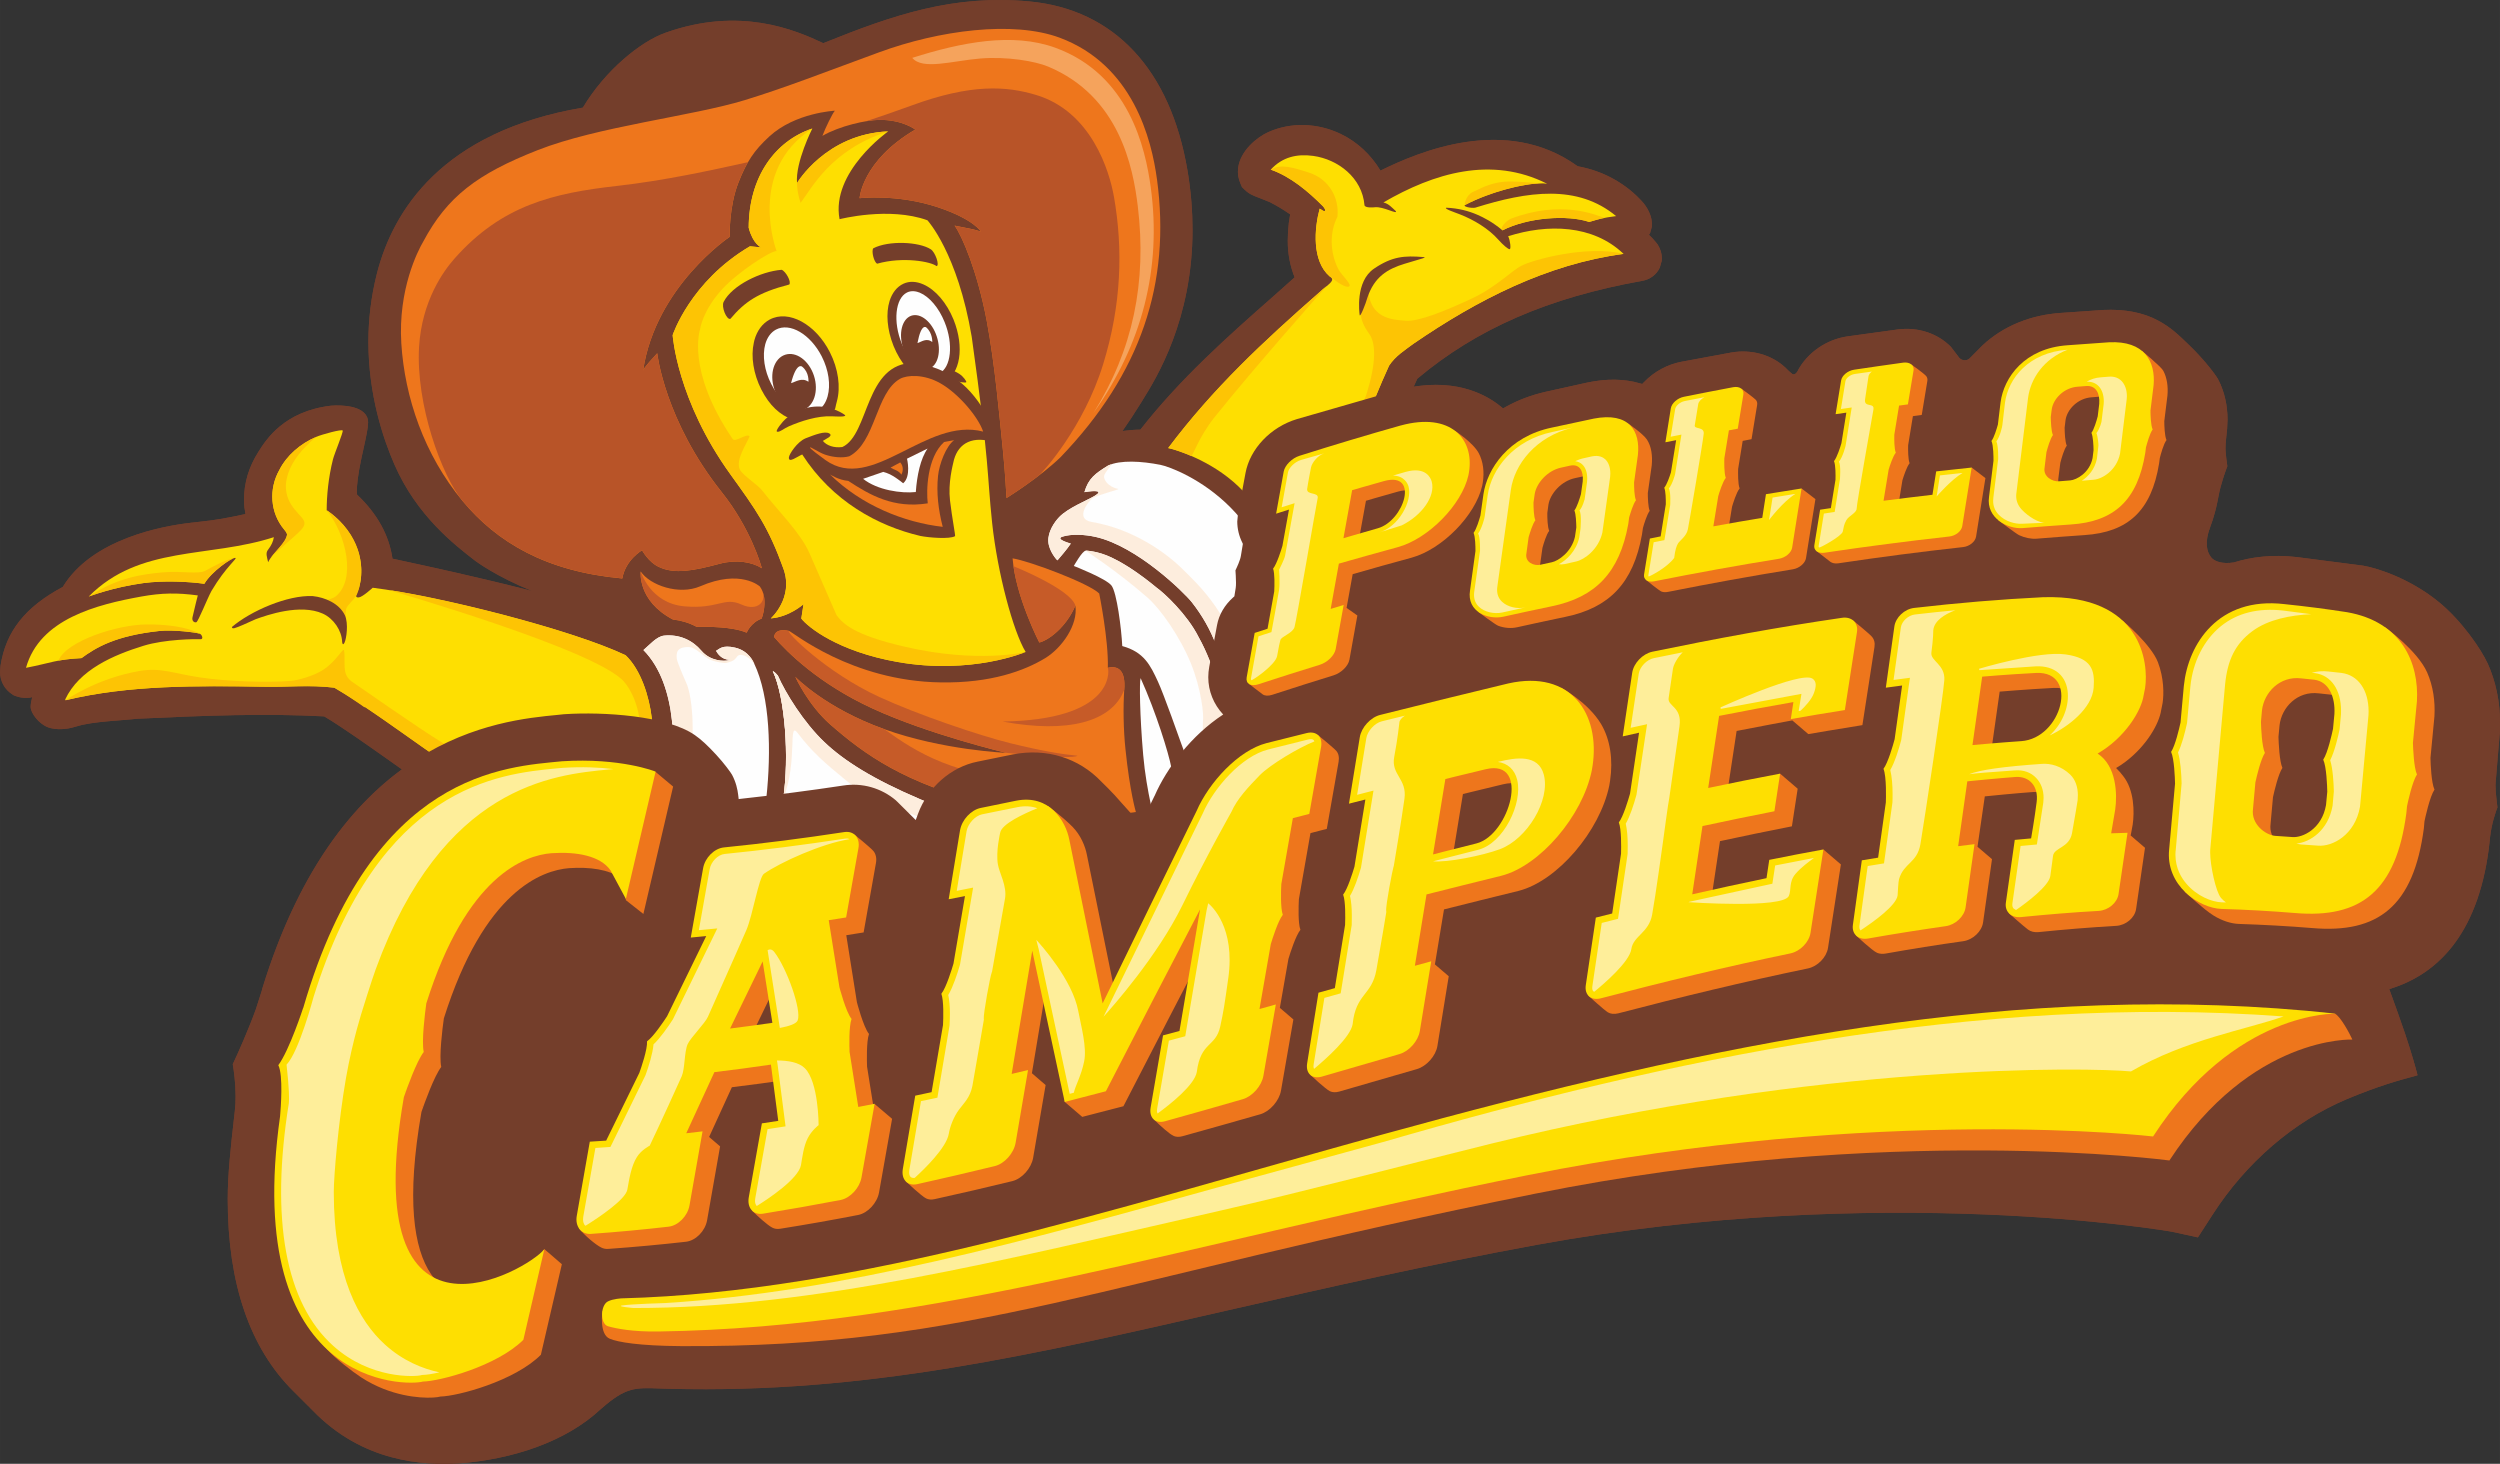 <?xml version="1.0" encoding="UTF-8"?> <svg xmlns="http://www.w3.org/2000/svg" xmlns:xlink="http://www.w3.org/1999/xlink" xmlns:xodm="http://www.corel.com/coreldraw/odm/2003" xml:space="preserve" width="193.747mm" height="113.444mm" version="1.1" style="shape-rendering:geometricPrecision; text-rendering:geometricPrecision; image-rendering:optimizeQuality; fill-rule:evenodd; clip-rule:evenodd" viewBox="0 0 197.056 115.382"><rect x="0" y="0" width="197.056" height="115.382" fill="#333333" stroke="none"/> <defs> <style type="text/css"> .fil4 {fill:#FEFEFE} .fil5 {fill:#FDEDDD} .fil3 {fill:#FDC404} .fil6 {fill:#F5A35C} .fil1 {fill:#EE761C} .fil9 {fill:#FEEE9A} .fil2 {fill:#FEDF01} .fil8 {fill:#C65B28} .fil7 {fill:#B85428} .fil0 {fill:#743E2B} </style> </defs> <g id="Layer_x0020_1">  <g id="_723965296"> <path class="fil0" d="M196.069 52.271c-0.487,-1.077 -2.037,-3.348 -3.825,-4.808 -2.244,-1.835 -4.792,-2.664 -5.935,-2.867l-0.045 -0.009 -0.042 -0.005 -5.177 -0.671c-1.955,-0.225 -3.605,-0.004 -4.971,0.424 -0.905,0.144 -1.514,-0.09 -1.752,-0.361 -0.42,-0.482 -0.537,-1.289 -0.122,-2.393 0.288,-0.766 0.518,-1.591 0.672,-2.488 0.167,-0.919 0.568,-2.032 0.69,-2.339 -0.045,-0.283 -0.145,-1.113 -0.145,-1.433 0,-0.383 0.113,-1.357 0.117,-1.388l0.014 -0.162 0.031 -0.699c0,-1.136 -0.243,-2.195 -0.721,-3.132 -0.144,-0.293 -1.014,-1.487 -2.262,-2.695 -0.892,-0.865 -1.483,-1.438 -2.492,-1.979 -1.18,-0.635 -2.632,-0.914 -4.317,-0.833l-3.303 0.23c-2.435,0.157 -4.579,1.04 -6.207,2.551l-0.473 0.477 -0.572 0.577c-0.198,0.171 -0.554,0.198 -0.793,-0.059l-0.672 -0.879c-1.054,-1.059 -2.567,-1.555 -4.141,-1.366l-3.925 0.541c-1.726,0.226 -3.271,1.298 -4.034,2.79 0,0 -0.193,0.329 -0.405,0.172 -0.216,-0.158 -0.505,-0.465 -0.505,-0.465 -1.095,-1.036 -2.695,-1.491 -4.285,-1.216l-3.916 0.726c-1.113,0.207 -2.172,0.775 -2.965,1.605l-0.144 0.148 -0.203 -0.054c-1.208,-0.352 -2.578,-0.374 -4.074,-0.068l-3.316 0.734c-1.123,0.252 -2.195,0.654 -3.173,1.199l-0.207 0.116 -0.18 -0.148c-1.065,-0.874 -3.299,-2.136 -6.868,-1.559 0.094,-0.213 0.189,-0.428 0.288,-0.636 4.69,-3.939 10.325,-6.39 17.72,-7.715 0.618,-0.099 1.144,-0.491 1.397,-1.05l0.149 -0.528 0.009 -0.207c0,-0.365 -0.109,-0.726 -0.316,-1.054l-0.022 -0.036 -0.055 -0.072 -0.03 -0.04c-0.222,-0.279 -0.402,-0.465 -0.591,-0.64l0.09 -0.135 0.136 -0.496 0.007 -0.212c0,-0.517 -0.211,-1.072 -0.621,-1.603l-0.055 -0.064 -0.018 -0.027c-1.319,-1.496 -3.15,-2.506 -5.159,-2.866 -5.651,-4.092 -12.559,-1.126 -15.543,0.343 -0.747,-1.244 -1.824,-2.262 -3.14,-2.893 -1.848,-0.878 -3.919,-0.933 -5.694,-0.144 -0.871,0.387 -2.221,1.46 -2.385,2.848 -0.05,0.415 0.014,0.816 0.181,1.199l0.125 0.293 0.231 0.22c0.338,0.334 0.73,0.478 1.14,0.631 -0.018,-0.009 0.744,0.302 0.851,0.343 0.717,0.378 1.073,0.608 1.574,0.951 -0.054,0.329 -0.104,0.675 -0.104,0.675 -0.059,0.496 -0.085,0.969 -0.085,1.42 0,1.095 0.211,2.033 0.541,2.871 -0.5,0.446 -1.681,1.5 -1.681,1.5 -3.611,3.177 -7.333,6.486 -10.478,10.505 -0.499,0.005 -0.964,0.045 -1.415,0.108 0.455,-0.64 0.938,-1.374 1.52,-2.316l0.098 -0.163c1.059,-1.703 3.908,-6.3 3.908,-13.379 0,-1.46 -0.117,-3.029 -0.401,-4.7 -1.353,-7.945 -5.777,-12.673 -12.452,-13.303 -6.007,-0.563 -10.743,1.068 -16.25,3.289 -2.246,-1.054 -6.576,-2.906 -12.431,-0.824 -1.933,0.68 -4.736,2.92 -6.52,5.904 -11.113,1.884 -14.971,8.13 -16.233,13.073 -0.478,1.88 -0.672,3.691 -0.672,5.39 0,4.2 1.181,7.684 2.064,9.693 1.749,4.003 4.732,6.31 6.332,7.545 0.091,0.072 1.668,1.249 4.511,2.402 -4.223,-1.086 -8.148,-1.929 -10.121,-2.357 0,0 -0.487,-0.108 -0.888,-0.194 -0.266,-1.838 -1.193,-3.538 -2.794,-5.048 -0.004,-0.077 -0.018,-0.135 -0.018,-0.239 0,-0.523 0.1,-1.424 0.379,-2.713l0.122 -0.542c0.257,-1.175 0.388,-1.789 0.388,-2.181 0,-0.203 -0.036,-0.347 -0.104,-0.482 -0.523,-1.072 -2.798,-0.852 -2.821,-0.852 -3.704,0.441 -5.11,2.672 -5.709,3.619 -0.771,1.207 -1.145,2.456 -1.145,3.821l0 0.023c0,0.36 0.045,0.716 0.113,1.076 -1.41,0.302 -2.154,0.46 -3.834,0.636l-0.402 0.045c-2.325,0.257 -7.864,1.28 -10.158,5.061 -2.961,1.582 -4.484,3.497 -4.907,6.192l-0.041 0.5c0.005,0.766 0.361,1.406 1.01,1.808l0.036 0.027 0.036 0.018c0.104,0.045 0.622,0.27 1.258,0.189l0.193 -0.049c-0.063,0.257 -0.112,0.509 -0.122,0.735l0 0.027c0,0.549 0.698,1.333 1.275,1.582 0.793,0.343 1.808,0.108 1.92,0.081l0.852 -0.234c0.923,-0.194 1.789,-0.266 2.793,-0.347l0.879 -0.072 0.716 -0.067c5.462,-0.257 10.041,-0.428 14.696,-0.185 1.091,0.617 3.696,2.447 6.133,4.181 -4.1,3.011 -8.229,8.216 -11.027,17.35l-0.013 0.078 -0.469 1.469c-0.554,1.541 -1.447,3.565 -1.825,4.344 0.099,0.572 0.225,1.541 0.225,2.56 0,0.383 -0.018,0.766 -0.063,1.135l-0.059 0.518c-0.257,2.285 -0.5,4.439 -0.5,6.436 0,6.651 1.749,11.743 5.201,15.15 0.325,0.32 0.64,0.64 0.956,0.956l0.171 0.171 0.009 0 0.167 0.175 0.189 0.19c3.971,4.101 8.73,4.326 11.51,4.172 4.192,-0.306 8.468,-1.693 11.23,-4.308l0 0.005c1.947,-1.713 2.659,-1.673 4.674,-1.599l0.707 0.022c15.61,0.401 28.724,-2.699 44.496,-6.295 7.439,-1.695 15.136,-3.448 23.874,-5.052 27.18,-4.98 49.87,-1.077 50.073,-1.031 0,0 1.659,0.363 2.037,0.445 0.316,-0.495 1.158,-1.794 1.158,-1.794 2.646,-4.115 6.4,-7.341 10.568,-9.099 2.532,-1.059 4.182,-1.505 5.078,-1.743 0.208,-0.055 0.383,-0.105 0.51,-0.145 -0.127,-0.509 -0.504,-1.862 -1.005,-3.335 -0.388,-1.14 -0.834,-2.379 -1.226,-3.456 3.664,-1.109 6.935,-4.133 7.846,-11.055l0.109 -0.996c0.121,-1.036 0.463,-1.987 0.572,-2.271 -0.036,-0.306 -0.153,-1.208 -0.153,-1.735l0.009 -0.185 0.316 -3.79 0.018 -0.158 0.018 -0.762c0,-1.703 -0.334,-3.294 -0.988,-4.741z"></path> <path class="fil0" d="M130.67 19.297l-0.022 -0.036 -0.055 -0.072 -0.03 -0.04c-0.222,-0.279 -0.402,-0.465 -0.591,-0.64l0.09 -0.135 0.136 -0.496 0.007 -0.212c0,-0.517 -0.211,-1.072 -0.621,-1.603l-0.055 -0.064 -0.018 -0.027c-1.319,-1.496 -3.15,-2.506 -5.159,-2.866 -5.651,-4.092 -12.559,-1.126 -15.543,0.343 -0.747,-1.244 -1.824,-2.262 -3.14,-2.893 -1.848,-0.878 -3.919,-0.933 -5.694,-0.144 -0.871,0.387 -2.221,1.46 -2.385,2.848 -0.05,0.415 0.014,0.816 0.181,1.199l0.125 0.293 0.231 0.22c0.338,0.334 0.73,0.478 1.14,0.631 -0.018,-0.009 0.744,0.302 0.851,0.343 0.717,0.378 1.073,0.608 1.574,0.951 -0.054,0.329 -0.104,0.675 -0.104,0.675 -0.059,0.496 -0.085,0.969 -0.085,1.42 0,1.095 0.211,2.033 0.541,2.871 -0.5,0.446 -1.681,1.5 -1.681,1.5 -3.611,3.177 -7.333,6.486 -10.478,10.505 -0.499,0.005 -0.964,0.045 -1.415,0.108 0.455,-0.64 0.938,-1.374 1.52,-2.316l0.098 -0.163c1.059,-1.703 3.908,-6.3 3.908,-13.379 0,-1.46 -0.117,-3.029 -0.401,-4.7 -1.353,-7.945 -5.777,-12.673 -12.452,-13.303 -6.007,-0.563 -10.743,1.068 -16.25,3.289 -2.246,-1.054 -6.576,-2.906 -12.431,-0.824 -1.933,0.68 -4.736,2.92 -6.52,5.904 -11.113,1.884 -14.971,8.13 -16.233,13.073 -0.478,1.88 -0.672,3.691 -0.672,5.39 0,4.2 1.181,7.684 2.064,9.693 1.749,4.003 4.732,6.31 6.332,7.545 0.091,0.072 1.668,1.249 4.511,2.402 -4.223,-1.086 -8.148,-1.929 -10.121,-2.357 0,0 -0.487,-0.108 -0.888,-0.194 -0.266,-1.838 -1.193,-3.538 -2.794,-5.048 -0.004,-0.077 -0.018,-0.135 -0.018,-0.239 0,-0.523 0.1,-1.424 0.379,-2.713l0.122 -0.542c0.257,-1.175 0.388,-1.789 0.388,-2.181 0,-0.203 -0.036,-0.347 -0.104,-0.482 -0.523,-1.072 -2.798,-0.852 -2.821,-0.852 -3.704,0.441 -5.11,2.672 -5.709,3.619 -0.771,1.207 -1.145,2.456 -1.145,3.821l0 0.023c0,0.36 0.045,0.716 0.113,1.076 -1.41,0.302 -2.154,0.46 -3.834,0.636l-0.402 0.045c-2.325,0.257 -7.864,1.28 -10.158,5.061 -2.961,1.582 -4.484,3.497 -4.907,6.192l-0.041 0.5c0.005,0.766 0.361,1.406 1.01,1.808l0.036 0.027 0.036 0.018c0.104,0.045 0.622,0.27 1.258,0.189l0.193 -0.049c-0.063,0.257 -0.112,0.509 -0.122,0.735l0 0.027c0,0.549 0.698,1.333 1.275,1.582 0.793,0.343 1.808,0.108 1.92,0.081l0.852 -0.234c0.923,-0.194 1.789,-0.266 2.793,-0.347l0.879 -0.072 0.716 -0.067c5.462,-0.257 10.041,-0.428 14.696,-0.185 1.383,0.784 5.201,3.515 8.03,5.534 0,0 2.136,1.509 2.681,1.897 0.059,1.046 0.717,1.677 1.051,1.979l0.161 0.157 0.042 0.036c0.996,0.907 6.242,2.483 7.836,2.916 0.244,0.677 0.343,1.131 0.407,1.465 0.111,0.586 0.211,1.086 0.972,1.554 1.113,0.69 3.804,1.073 5.097,1.032 0.239,-0.005 0.771,0.284 1.194,0.514 0.816,0.446 1.739,0.946 2.758,0.887 0.779,-0.077 1.479,-0.342 1.988,-0.6 0.113,0.279 0.225,0.587 0.306,0.96l0.487 2.492c0.405,1.844 0.793,3.583 0.604,5.219 -0.028,0.212 -0.163,0.87 -0.348,1.438l-0.468 1.149 -0.005 0.031 -0.036 0.378c-0.143,1.154 0.455,1.691 0.821,1.912 0.288,0.171 0.612,0.238 0.978,0.215 0.765,-0.004 9.22,-0.148 16.413,-0.288l11.266 -0.253c3.078,-0.081 4.461,-0.121 5.124,-0.22 0.203,0.013 0.423,-0.023 0.636,-0.18 0.356,-0.271 0.523,-0.739 0.523,-1.506 0,-0.238 -0.018,-0.513 -0.055,-0.81 0.009,-0.082 0.302,-3.074 0.302,-3.074l0.375 -2.411c0.03,-0.293 0.545,-5.89 0.545,-9.802 0,-0.27 -0.004,-0.541 -0.004,-0.793 -0.095,-4.367 -0.658,-7.188 -0.906,-8.373 0.69,-0.406 1.018,-0.585 1.144,-0.648l0.058 0.009c0.329,0.063 0.713,0.108 1.397,-0.126 0.722,-0.234 1.735,-0.689 2.484,-1.492 0.694,-0.739 1.266,-1.613 1.572,-2.402 0.177,-0.451 0.288,-0.558 0.511,-0.775 0.22,-0.212 0.522,-0.505 0.904,-1.113 0.762,-1.194 0.871,-1.902 1.027,-3.263 0,0 0.018,-0.681 0.022,-1.018 0.694,-0.861 1.924,-2.515 2.285,-3.209l0.149 -0.311c0.334,-0.695 0.712,-1.483 0.811,-2.362 0.018,-0.144 0.027,-0.284 0.027,-0.423 0,-0.343 -0.073,-0.667 -0.172,-0.992 1.262,-2.325 2.257,-4.849 3.06,-6.904 0.618,-1.582 1.315,-3.362 2.114,-5.038 4.69,-3.939 10.325,-6.39 17.72,-7.715 0.618,-0.099 1.144,-0.491 1.397,-1.05l0.149 -0.528 0.009 -0.207c0,-0.365 -0.109,-0.726 -0.316,-1.054z"></path> <path class="fil1" d="M91.195 14.132c-0.419,-3.123 -1.878,-9.008 -7.675,-11.163 -3.673,-1.356 -9.495,-0.586 -14.241,1.159 -4.37,1.6 -7.314,2.762 -10.572,3.763 -4.155,1.271 -11.577,2.073 -16.335,3.947 -4.76,1.87 -7.126,3.668 -9.014,7.211 -0.419,0.712 -1.991,3.772 -1.725,8.026 0.27,4.255 1.802,8.778 4.831,12.415 2.708,3.249 6.557,5.557 12.586,6.107 0.262,-1.488 1.56,-2.222 1.56,-2.222 0,0 0.5,0.919 1.294,1.298 1.252,0.608 2.731,0.32 4.831,-0.239 1.311,-0.352 2.551,-0.135 3.316,0.356 -0.054,-0.198 -0.874,-3.123 -3.154,-5.985 -4.516,-5.67 -5.093,-10.96 -5.093,-10.96 -1.117,1.194 -1.113,1.351 -1.113,1.351 1,-6.633 6.822,-10.527 6.822,-10.527 0,0 -0.062,-2.38 0.695,-4.286 0.64,-1.618 1.213,-2.505 2.429,-3.623 2.046,-1.884 5.169,-2.033 5.169,-2.033 -0.199,0.225 -0.757,1.379 -0.982,1.983 1.378,-0.798 3.492,-1.248 4.461,-1.262 1.861,-0.023 2.862,0.766 2.862,0.766 -4.197,2.452 -4.394,5.409 -4.394,5.409 0,0 2.938,-0.357 6.169,0.712 2.839,0.947 3.394,1.916 3.394,1.916 -0.731,-0.217 -0.707,-0.19 -2.072,-0.465 0.576,0.766 1.807,3.641 2.536,7.521 0.645,3.457 0.978,7.305 1.28,10.271 0.167,1.635 0.276,3.677 0.276,3.677 0,0 2.599,-1.61 4.245,-3.204 6.354,-6.606 8.72,-13.75 7.616,-21.92z"></path> <path class="fil2" d="M39.532 64.037c1.099,0.008 1.942,0.252 2.708,0.171 -0.527,-0.279 -0.722,-0.374 -1.389,-0.712 -5.028,-2.321 -9.855,-6.589 -14.497,-9.292 -1.969,-0.24 -3.637,-0.032 -5.606,-0.077 -5.146,-0.077 -10.567,-0.149 -15.583,1.068l-0.028 -0.058c1.095,-2.344 3.795,-3.502 6.179,-4.237 1.68,-0.518 4.092,-0.537 4.479,-0.514 0.275,0.018 0.121,-0.365 -0.036,-0.428 -0.28,-0.112 -2.118,-0.338 -3.196,-0.225 -3.506,0.379 -5.006,1.316 -6.143,2.14 -2.019,0.108 -2.37,0.379 -4.371,0.766 1.073,-3.862 5.597,-4.989 9.121,-5.624 1.564,-0.28 2.813,-0.302 4.421,-0.082 0,0 -0.244,0.937 -0.419,1.722 -0.064,0.297 0.144,0.436 0.302,0.392 0.167,-0.081 0.838,-1.811 1.195,-2.469 1.172,-1.974 2.122,-2.6 1.861,-2.605 -0.266,-0.009 -1.852,1.059 -2.424,2.042 -1.212,-0.172 -3.187,-0.27 -4.795,-0.055 -2.398,0.32 -4.313,1.059 -4.313,1.059 4.002,-4.056 9.45,-3.011 14.588,-4.678 -0.05,0.357 -0.208,0.659 -0.451,0.983 -0.23,0.27 -0.085,0.59 0,0.992 0.375,-0.812 1.519,-1.537 1.487,-2.213 -0.041,-0.158 -0.13,-0.239 -0.239,-0.383 -1.086,-1.302 -1.217,-3.173 -0.36,-4.682 0.573,-1.14 1.659,-2.068 2.893,-2.6 0.482,-0.207 2.055,-0.631 2.096,-0.5 0.053,0.14 -0.645,1.794 -0.766,2.267 -0.366,1.447 -0.496,2.911 -0.496,4.015 1.978,1.311 3.164,3.727 2.587,5.976 -0.064,0.379 -0.536,0.951 -0.045,0.892 0.306,-0.041 1.086,-0.761 1.086,-0.761 4.992,0.622 15.578,3.258 19.936,5.322 1.199,1.145 1.858,3.231 2.061,4.953 0.523,4.303 -1.059,8.688 -2.673,10.603 -1.604,-0.437 -7.549,-1.839 -8.504,-2.438 -0.258,-0.194 -0.793,-0.577 -0.667,-0.73z"></path> <path class="fil3" d="M12.564 49.734c1.077,-0.117 2.916,0.113 3.196,0.221 0.022,0.013 -1.149,-0.762 -4.236,-0.735 -2.258,0.023 -6.264,1.28 -6.926,2.853 0.487,-0.089 1.023,-0.157 1.82,-0.198 1.135,-0.824 2.641,-1.762 6.147,-2.14z"></path> <path class="fil3" d="M16.21 44.975c-0.554,0.32 -1.861,0.005 -3.384,0.14 -1.528,0.139 -3.601,0.397 -5.827,1.906 0,0 1.915,-0.739 4.308,-1.063 1.614,-0.217 3.588,-0.113 4.8,0.059 0.573,-0.983 2.154,-2.051 2.42,-2.042 0.037,0 -0.635,0.036 -2.316,1z"></path> <path class="fil3" d="M22.434 42.6c-0.203,0.329 -0.622,0.816 -1.091,1.325 2.145,-1.952 2.691,-2.222 2.65,-2.744 -0.045,-0.537 -1.523,-1.221 -1.46,-2.961 0.09,-1.37 1.023,-2.65 2.384,-3.781 -1.235,0.531 -2.321,1.46 -2.893,2.6 -0.856,1.505 -0.725,3.38 0.36,4.682 0.099,0.144 0.198,0.225 0.239,0.383 0,0.005 0.013,0.171 -0.189,0.496z"></path> <path class="fil3" d="M28.206 43.325c-0.338,-1.001 -1.04,-2.118 -2.451,-3.109 1.537,1.928 2.353,5.493 0.681,6.813 -0.541,0.384 -2.064,0.447 -2.983,0.554 -0.037,0.347 1.181,0.14 2.257,0.725 0.599,0.329 1.023,1.388 1.478,1.758 0.172,-0.072 -0.049,-1.712 0.122,-2.14 0.095,-0.234 0.482,-0.559 0.725,-0.906 0.194,-0.279 0.293,-0.77 0.298,-0.825 0.099,-0.383 0.32,-1.523 -0.127,-2.871z"></path> <path class="fil0" d="M24.655 46.985c-1.988,-0.099 -4.912,1.185 -6.372,2.433 0,0 -0.027,0.158 0.213,0.091 0.247,-0.064 1,-0.401 1.649,-0.699 0.911,-0.334 3.529,-1.244 5.3,-0.442 0.856,0.387 1.497,1.343 1.523,2.231 0,0 0.032,0.366 0.185,0.059 0.149,-0.302 0.329,-1.487 0.036,-2.154 -0.455,-0.946 -1.577,-1.419 -2.533,-1.518z"></path> <path class="fil3" d="M49.315 51.649c-4.024,-1.911 -13.46,-4.349 -18.711,-5.151 0,0 16.471,4.732 18.594,7.247 1.569,1.861 2.222,6.277 -1.113,9.968 -0.342,0.365 -2.92,0.514 -3.659,0.415 -0.821,-0.113 0.626,-0.789 -1.194,-1.433 -1.487,-0.528 -5.791,-2.601 -8.347,-4.142 -1.942,-1.175 -6.8,-4.606 -7.098,-4.79 -0.126,-0.077 -0.46,-0.324 -0.568,-0.784 -0.118,-0.505 -0.018,-1.235 -0.095,-1.694 -0.05,-0.334 -0.554,0.798 -1.654,1.514 -0.739,0.486 -2,0.82 -2.492,0.865 -1.974,0.172 -5.201,0.037 -7.229,-0.27 -2.122,-0.315 -3.041,-0.797 -4.758,-0.505 -3.416,0.59 -5.832,2.308 -5.832,2.308 5.016,-1.217 10.442,-1.145 15.584,-1.068 1.974,0.045 3.641,-0.163 5.61,0.077 0.825,0.482 1.614,1.004 2.385,1.554l0.018 -0.04c3.897,2.601 7.927,5.854 12.095,7.778 0.667,0.338 0.862,0.432 1.389,0.712 -0.767,0.081 -1.61,-0.163 -2.708,-0.171 -0.126,0.153 0.409,0.536 0.667,0.73 0.954,0.599 6.9,2 8.504,2.438 1.614,-1.915 3.195,-6.301 2.673,-10.603 -0.203,-1.722 -0.862,-3.808 -2.061,-4.953z"></path> <path class="fil4" d="M57.58 71.041c-0.599,0.636 -1.338,1.352 -2.361,1.167 -0.698,-0.131 -1.92,-1.23 -3.118,-1.257 -1.199,-0.031 -2.425,-0.036 -3.128,-0.369 -1.163,-0.639 -0.582,-0.911 -1.073,-2.118 0.401,0.18 0.558,0.117 0.924,0.256 -0.1,0.154 -0.14,0.253 -0.032,0.392 0.113,0.14 0.54,-0.216 0.658,-0.32 1.727,-1.487 2.744,-4.52 3.255,-6.738 0.563,-2.451 0.787,-8.004 -1.987,-10.815 0.467,-0.392 1.04,-1.073 1.617,-1.136 1.221,-0.126 2.254,0.365 2.952,1.19 0.707,0.829 1.806,0.851 2.163,0.743 0.351,-0.099 -0.5,0.194 -1.009,-0.739 0.26,-0.126 0.467,-0.487 1.5,-0.247 1.103,0.252 1.464,1.171 1.5,1.244 1.27,2.645 1.356,6.957 0.964,10.604 -0.342,3.181 -0.675,5.871 -2.826,8.143z"></path> <path class="fil5" d="M55.837 69.793c0.441,2.194 3.402,-0.505 1.743,1.248 -0.599,0.636 -1.338,1.352 -2.361,1.167 -0.698,-0.131 -1.92,-1.23 -3.118,-1.257 -1.199,-0.031 -2.425,-0.036 -3.128,-0.369 -1.163,-0.639 -0.582,-0.911 -1.073,-2.118 0.401,0.18 0.558,0.117 0.924,0.256 -0.1,0.154 -0.14,0.253 -0.032,0.392 0.113,0.14 0.54,-0.216 0.658,-0.32 1.727,-1.487 2.744,-4.52 3.255,-6.738 0.563,-2.451 0.787,-8.004 -1.987,-10.815 0.467,-0.392 1.04,-1.073 1.617,-1.136 1.221,-0.126 2.254,0.365 2.952,1.19 0.707,0.829 1.806,0.851 2.163,0.743 0.351,-0.099 -0.5,0.194 -1.009,-0.739 0.26,-0.126 0.467,-0.487 1.5,-0.247 1.103,0.252 1.464,1.171 1.5,1.244 0.1,0.212 -0.274,-0.487 -0.839,-0.64 -0.532,-0.145 -0.477,0.194 -0.761,0.378 -0.167,0.112 -0.437,0.18 -0.554,0.216 -0.18,0.05 -0.676,-0.045 -1.081,-0.162 -0.33,-0.1 -0.582,-0.284 -0.7,-0.383 -0.383,-0.311 -0.821,-0.685 -1.194,-0.699 -1.054,-0.031 -0.992,0.541 -0.964,0.924 0.022,0.239 0.563,1.505 0.735,1.871 0.577,1.257 0.716,4.745 0.185,7.197 -0.852,3.951 -2.69,6.57 -3.845,7.823 -0.23,0.252 0.419,0.424 0.757,0.469 0.699,0.09 2.041,0.009 3.02,-0.712 1.852,-1.37 1.501,0.559 1.636,1.217z"></path> <path class="fil4" d="M100.991 51.306c-0.512,1.325 -0.936,1.208 -0.95,1.105 -0.014,-0.113 -0.501,-0.487 -0.554,0.013 -0.253,1.586 -1.082,3.132 -2.123,4.074 -0.423,0.388 -1.351,0.807 -1.943,0.208 -0.279,-0.279 -1.388,3.231 -1.761,3.213 -0.099,-0.004 -0.604,-1.446 -0.604,-1.446 0,0 -1.333,-3.786 -1.789,-4.755 -0.59,-1.276 -1.091,-2.325 -2.808,-2.794 -0.067,-1.37 -0.428,-4.218 -0.848,-4.768 -0.418,-0.554 -2.97,-1.546 -2.97,-1.546 0,0 0.676,-1.212 0.942,-1.203 2.218,0.077 4.791,2.294 5.543,2.884 0.64,0.446 2.456,2.145 3.345,3.917 1.36,2.411 1.969,5.61 2.058,4.65 0.064,-2.812 -0.974,-5.34 -2.591,-7.395 -0.591,-0.748 -4.303,-4.404 -7.576,-5.142 -0.857,-0.194 -1.914,-0.248 -2.618,-0.022 -0.622,0.202 0.658,0.546 0.658,0.546 -0.361,0.531 -0.785,1 -1.051,1.32 -0.03,0.004 -0.676,-0.716 -0.72,-1.473 -0.055,-0.762 0.487,-1.555 0.861,-1.938 0.694,-0.721 2.145,-1.284 2.802,-1.677 0.671,-0.401 0.073,-0.437 -0.819,-0.284 0.314,-1.09 0.869,-1.483 1.87,-2.1 0.974,-0.451 2.632,-0.346 4.119,-0.055 0.695,0.136 3.29,1.1 5.529,3.363 2.286,2.303 3.812,5.719 4.065,7.981 0.167,0.748 0.141,2.785 -0.068,3.326z"></path> <path class="fil5" d="M100.991 51.306c-0.512,1.325 -0.936,1.208 -0.95,1.105 -0.014,-0.113 -0.501,-0.487 -0.554,0.013 -0.253,1.586 -1.082,3.132 -2.123,4.074 -0.423,0.388 -1.88,2.6 -2.474,2.006 -0.149,-0.154 -0.06,-1.24 -0.072,-1.649 0.09,-0.478 -0.131,-2.551 -0.947,-4.557 -0.887,-2.172 -2.415,-4.312 -3.424,-5.196 -2.375,-2.078 -4.894,-3.713 -4.894,-3.713 0,0 1.023,0.049 2.028,0.536 1.455,0.703 3.105,1.969 3.546,2.366 0.64,0.446 2.456,2.145 3.345,3.917 1.36,2.411 1.969,5.61 2.058,4.65 0.064,-2.812 -0.974,-5.34 -2.591,-7.395 -0.591,-0.748 -4.303,-4.404 -7.576,-5.142 -0.857,-0.194 -1.914,-0.248 -2.618,-0.022 -0.622,0.202 0.658,0.546 0.658,0.546 -0.361,0.531 -0.785,1 -1.051,1.32 -0.03,0.004 -0.676,-0.716 -0.72,-1.473 -0.055,-0.762 0.487,-1.555 0.861,-1.938 0.694,-0.721 2.145,-1.284 2.802,-1.677 0.671,-0.401 0.073,-0.437 -0.819,-0.284 0.314,-1.09 0.869,-1.483 1.87,-2.1 0.563,-0.262 -0.036,0.212 -0.284,0.717 -0.18,0.365 0.328,0.996 1.085,1.127 0.163,0.032 -1.554,0.442 -2.031,0.739 -0.27,0.167 -1.464,1.632 -0.068,1.865 3.268,0.55 5.895,2.434 7.242,3.795 0.851,0.856 4.416,4.029 4.326,8.283 -0.195,2.362 1.626,-1.374 1.866,-1.347 1.852,0.226 1.437,-5.146 1.576,-3.889 0.167,0.748 0.141,2.785 -0.068,3.326z"></path> <path class="fil2" d="M111.413 27.093c-0.679,0.509 -1.424,0.965 -1.924,1.731 -1.5,3.281 -2.587,6.535 -4.055,9.626 -0.853,1.798 -1.145,2.758 -3.113,5.192 -0.284,0.288 -0.491,0.545 0.06,0.329 0.924,-0.365 1.368,-1.023 1.795,-1.347 0.145,0.852 -0.612,2.704 -1.457,3.731 -0.095,0.121 -0.185,0.198 -0.348,0.392 -0.454,-2.348 -2.289,-6.03 -4.735,-8.387 -2.221,-2.136 -5.125,-2.965 -5.556,-3.041 3.577,-4.76 7.553,-8.441 11.908,-12.267 0.662,-0.635 1.383,-0.942 0.807,-1.276 -1.397,-1.225 -1.2,-3.749 -0.776,-5.326 0.122,0.054 0.217,0.148 0.302,0.175 0.171,0.063 0.197,-0.099 -0.05,-0.374 -1.157,-1.163 -2.558,-2.343 -4.108,-2.88 0.914,-0.996 2.064,-1.258 3.351,-1.082 1.946,0.27 3.858,1.717 4.038,3.889 0.049,0.23 0.72,0.172 0.816,0.158 0.675,-0.072 1.784,0.595 1.659,0.311 -0.34,-0.311 -0.564,-0.586 -0.984,-0.69 3.98,-2.316 8.522,-3.686 12.903,-1.474 -1.353,-0.189 -4.467,0.613 -6.454,1.668 -0.243,0.126 0.478,0.279 0.785,0.22 4.146,-1.298 8.062,-1.865 11.109,0.663 -1.073,0.144 -1.239,0.199 -2.122,0.46 -1.703,-0.577 -4.841,-0.361 -6.832,0.663 -0.835,-0.69 -1.478,-1.006 -1.997,-1.235 -0.68,-0.293 -1.479,-0.509 -2.433,-0.55 -0.213,0.077 0.616,0.348 1.067,0.523 1.099,0.427 2.276,1.136 3.032,1.996 0.37,0.415 0.771,0.757 0.893,0.752 0.123,-0.004 0.045,-0.699 -0.117,-1.023 3.078,-0.979 6.675,-0.933 9.095,1.392 -6.017,0.802 -11.52,3.624 -16.558,7.08z"></path> <path class="fil4" d="M93.074 67.958c-0.046,-4.115 -0.612,-6.729 -0.753,-7.49 -0.199,-1.072 -1.198,-4.326 -2.415,-7.017 -0.1,0.28 -0.073,2.894 0.203,6.061 0.253,2.911 1.005,5.561 1.005,5.561 0,0 -2.925,0.569 -6.679,0.483 -4.331,-0.095 -9.189,-1.416 -11.844,-2.532 -3.785,-1.605 -6.093,-3.078 -7.62,-4.539 -1.622,-1.541 -3.065,-3.875 -3.664,-5.25 -0.031,0.013 -0.14,-0.216 -0.393,-0.334 0.974,2.06 1.308,6.777 0.821,10.049 -0.406,3.285 -2.226,6.408 -3.651,7.999 0.461,0.803 1.298,0.609 1.649,0.68 1.308,0.28 2.744,0.077 3.764,-0.649 0.266,-0.13 0.27,0.104 0.018,0.477 -0.626,0.74 -2.452,1.343 -4.096,1.005 0.729,1.59 1.671,2.658 3.041,3.551 0.077,0.163 -0.054,0.266 -0.216,0.199 -0.603,-0.253 -1.175,-0.294 -1.726,-0.708 0.126,2.902 1.803,7.007 0.231,9.964l19.022 -0.541 11.983 -1.009c-0.122,-1.05 -0.023,-1.163 0.257,-2.939 0.477,-3.041 1.109,-8.404 1.063,-13.023z"></path> <path class="fil5" d="M84.435 65.556c-4.331,-0.095 -9.189,-1.416 -11.844,-2.532 -3.785,-1.605 -6.093,-3.078 -7.62,-4.539 -1.622,-1.541 -3.065,-3.875 -3.664,-5.25 -0.031,0.013 -0.14,-0.216 -0.393,-0.334 0.974,2.06 1.308,6.777 0.821,10.049 1.172,-2.934 0.352,-6.21 1.141,-5.169 1.135,1.501 2.172,2.389 3.799,3.722 2.789,2.285 8.648,3.975 12.163,4.404 3.605,0.437 7.089,-0.316 5.598,-0.352z"></path> <path class="fil5" d="M72.546 84.813c-3.915,-0.027 -5.92,-0.365 -7.053,-1.352 -1.41,-1.231 -2.821,-2.962 -3.559,-5.976 -0.01,-0.041 -0.185,-0.595 -0.028,-0.821 0.195,-0.261 0.284,-0.391 0.415,-0.379 0.292,0.019 1.095,0.528 0.91,0.311 -0.398,-0.459 -1.037,-1.266 -1.29,-1.627 -0.431,-0.626 -0.338,-0.523 -0.306,-1.1 0.027,-0.415 1.267,-1.735 1.745,-2.248 0.508,-0.55 1.582,-2.281 1.675,-2.524 0.204,-0.523 -0.887,0.789 -2.113,1.176 -0.491,0.153 -2.366,-0.045 -2.695,-0.482 -0.226,-0.298 0.026,-0.857 0.157,-1.172 0.338,-0.775 0.694,-1.699 0.866,-2.443 0.617,-2.591 1.274,-7.07 0.275,-12.059 -0.234,-0.771 -0.379,-1.1 -0.632,-1.217 0.974,2.06 1.308,6.777 0.821,10.049 -0.406,3.285 -2.226,6.408 -3.651,7.999 0.461,0.803 1.298,0.609 1.649,0.68 1.308,0.28 2.744,0.077 3.764,-0.649 0.266,-0.13 0.27,0.104 0.018,0.477 -0.626,0.74 -2.452,1.343 -4.096,1.005 0.729,1.59 1.671,2.658 3.041,3.551 0.077,0.163 -0.054,0.266 -0.216,0.199 -0.603,-0.253 -1.175,-0.294 -1.726,-0.708 0.126,2.902 1.803,7.007 0.231,9.964 0,0 2.713,0.252 11.379,0.018 4.164,-0.064 19.626,-1.568 19.626,-1.568 -0.122,-1.05 -0.023,-1.163 0.257,-2.939 -2.14,3.823 -14.105,3.872 -19.465,3.832z"></path> <path class="fil3" d="M125.263 17.494c0.545,-0.158 0.815,-0.244 1.199,-0.316 -0.744,-0.27 -3.438,-1.424 -7.355,0.055 -0.298,0.112 -0.942,0.707 -0.676,0.924 1.991,-1.024 5.129,-1.24 6.832,-0.663z"></path> <path class="fil3" d="M115.491 16.151c1.821,-0.969 4.592,-1.721 6.089,-1.694 -2.844,-0.194 -3.376,-0.378 -5.493,0.676 -0.578,0.288 -0.703,1.077 -0.596,1.018z"></path> <path class="fil3" d="M104.32 16.624c-0.085,-0.027 -0.18,-0.121 -0.302,-0.175 -0.425,1.577 -0.622,4.101 0.776,5.326 0.149,0.091 1.108,0.915 1.5,0.821 0.387,-0.094 -0.559,-0.892 -0.817,-1.406 -0.657,-1.312 -0.679,-2.907 -0.058,-4.097 0.167,-1.5 -0.679,-2.997 -2.256,-3.493 -1.238,-0.392 -2.172,-0.712 -3.001,-0.23 1.55,0.537 2.951,1.717 4.108,2.88 0.247,0.275 0.221,0.437 0.05,0.374z"></path> <path class="fil3" d="M119.93 20.946c-0.712,0.329 -2.009,1.708 -3.948,2.6 -1.992,0.928 -4.181,1.834 -5.205,1.735 -0.857,-0.091 -3.115,-0.036 -2.911,-3.042l-0.544 0.951c-0.384,1.897 0.298,2.659 0.648,3.195 0.465,0.708 0.51,2.191 -0.229,4.588 -0.257,0.848 -1.568,3.683 -3.065,5.954 -1.719,2.61 -3.661,4.659 -4.162,5.214 0.946,1.64 1.604,3.322 1.856,4.606 0.164,-0.194 0.253,-0.271 0.348,-0.392 0.846,-1.027 1.602,-2.88 1.457,-3.731 -0.427,0.324 -0.871,0.982 -1.795,1.347 -0.551,0.216 -0.344,-0.041 -0.06,-0.329 1.968,-2.434 2.26,-3.394 3.113,-5.192 1.468,-3.091 2.555,-6.345 4.055,-9.626 0.5,-0.766 1.245,-1.221 1.924,-1.731 5.038,-3.456 10.541,-6.278 16.558,-7.08 -2.868,-0.726 -7.229,0.487 -8.041,0.933z"></path> <path class="fil3" d="M95.719 32.906c3.101,-3.889 8.831,-10.338 8.831,-10.338 -0.171,0.139 -0.374,0.297 -0.563,0.482 -4.355,3.826 -8.331,7.508 -11.908,12.267 0.199,0.031 0.901,0.225 1.825,0.626 0.091,0.036 0.6,-1.509 1.815,-3.038z"></path> <path class="fil2" d="M57.586 37.408c-4.229,-5.859 -4.566,-10.992 -4.566,-10.992 0,0 1.385,-4.227 6.081,-6.994 0,0 -0.131,-0.031 0.886,0.077 0,0 -0.64,-0.257 -0.974,-1.55 0.009,-3.997 2.068,-6.832 5.016,-7.819 0,0 -1.347,2.654 -1.207,4.3 0,0 2.276,-3.867 7.188,-4.074 0,0 -4.535,3.195 -3.835,6.922 0,0 3.907,-1.01 6.926,0.085 0,0 2.38,2.573 3.493,9.194 1.443,10.351 1.185,10.657 1.608,14.664 0.425,3.962 1.659,8.544 2.641,10.167 0,0 -4.249,1.825 -10.107,0.789 -4.718,-0.839 -7.063,-2.759 -7.576,-3.421l0.175 -1.136c0,0 -1.145,1.01 -2.578,1.123 0,0 1.816,-1.609 1.001,-3.894 -1.19,-3.322 -2.186,-4.682 -4.173,-7.44z"></path> <path class="fil3" d="M62.822 14.43c0,0 -0.014,0.698 0.284,1.559 0.869,-1.131 2.361,-4.182 6.904,-5.633 -4.912,0.207 -7.188,4.074 -7.188,4.074z"></path> <path class="fil3" d="M71.304 50.973c-4.034,-0.933 -4.854,-1.817 -5.364,-2.479 0,0 -0.816,-1.87 -2.136,-4.894 -0.703,-1.608 -2.474,-3.325 -3.722,-4.93 -0.374,-0.482 -1.524,-1.19 -1.758,-1.645 -0.382,-0.748 0.524,-2.027 0.757,-2.622 -0.185,-0.307 -1.125,0.505 -1.329,0.203 -3.691,-5.421 -2.572,-8.643 -2.572,-8.643 0,0 0.171,-1.451 1.761,-3.187 1.2,-1.311 3.831,-3.033 4.272,-2.983 0,0 -2.397,-6.295 2.816,-9.662 -2.947,0.987 -5.006,3.822 -5.016,7.819 0.334,1.293 0.974,1.55 0.974,1.55 -1.018,-0.108 -0.886,-0.077 -0.886,-0.077 -4.696,2.767 -6.081,6.994 -6.081,6.994 0,0 0.338,5.133 4.566,10.992 1.987,2.758 2.983,4.119 4.173,7.44 0.815,2.285 -1.001,3.894 -1.001,3.894 1.504,-0.117 2.578,-1.123 2.578,-1.123l-0.175 1.136c0.513,0.663 2.858,2.583 7.576,3.421 5.858,1.036 10.107,-0.789 10.107,-0.789 0,0 -3.744,0.933 -9.539,-0.414z"></path> <path class="fil6" d="M77.242 4.614c2.15,-0.18 4.372,0.217 5.367,0.631 5.624,2.353 6.702,7.932 7.076,11.023 0.72,5.958 -0.375,11.32 -3.497,16.287 3.826,-5.381 5.394,-11.388 4.515,-17.801 -0.419,-3.068 -1.707,-8.873 -7.522,-10.991 -3.37,-1.225 -7.395,-0.432 -11.275,0.798 0.816,0.983 3.124,0.239 5.335,0.054z"></path> <path class="fil7" d="M87.802 15.502c-0.348,-2.005 -1.776,-6.71 -6.134,-8.017 -2.325,-0.699 -5.087,-0.906 -9.837,0.838 -1.429,0.523 -2.57,0.906 -3.569,1.239 0.401,-0.067 0.757,-0.107 1.023,-0.112 1.861,-0.023 2.862,0.766 2.862,0.766 -4.197,2.452 -4.394,5.409 -4.394,5.409 0,0 2.938,-0.357 6.169,0.712 2.839,0.947 3.394,1.916 3.394,1.916 -0.731,-0.217 -0.707,-0.19 -2.072,-0.465 0.576,0.766 1.807,3.641 2.536,7.521 0.645,3.457 0.978,7.305 1.28,10.271 0.167,1.635 0.276,3.677 0.276,3.677 0,0 1.216,-0.753 2.51,-1.74 0.316,-0.239 3.573,-3.817 5.105,-8.801 1.451,-4.7 1.578,-9.072 0.853,-13.213z"></path> <path class="fil7" d="M50.609 43.375c0,0 0.5,0.919 1.294,1.298 1.252,0.608 2.731,0.32 4.831,-0.239 1.311,-0.352 2.551,-0.135 3.316,0.356 -0.054,-0.198 -0.874,-3.123 -3.154,-5.985 -4.516,-5.67 -5.093,-10.96 -5.093,-10.96 -1.028,1.099 -1.105,1.32 -1.113,1.351 1.005,-6.633 6.822,-10.527 6.822,-10.527 0,0 -0.062,-2.38 0.695,-4.286 0.243,-0.622 0.481,-1.136 0.748,-1.6 -2.993,0.663 -6.588,1.447 -10.271,1.866 -5.079,0.568 -9.131,1.519 -12.867,5.741 -0.865,0.978 -2.56,3.322 -2.784,6.931 -0.275,4.542 1.789,10.198 3.43,12.167 2.708,3.249 6.557,5.557 12.586,6.107 0.262,-1.488 1.56,-2.222 1.56,-2.222z"></path> <path class="fil0" d="M75.603 29.463c-0.789,-0.505 -2.367,-0.965 -4.309,0.176 -0.243,0.139 -0.847,0.77 -0.631,0.838 0.221,0.072 0.545,-0.175 0.978,-0.279 0.968,-0.226 2.365,-0.446 3.488,-0.203 0.388,0.09 1.027,0.23 1.042,0.113 0.008,-0.041 -0.203,-0.416 -0.568,-0.645z"></path> <path class="fil0" d="M73.822 20.978c-0.423,-0.352 -2.636,-0.771 -4.678,-0.194 -0.247,-0.09 -0.478,-0.987 -0.311,-1.212 1.216,-0.631 3.605,-0.523 4.538,0.081 0.351,0.23 0.713,1.275 0.451,1.325z"></path> <path class="fil0" d="M57.572 25.132c1.127,-1.339 2.18,-2.073 4.636,-2.704 0.195,-0.211 -0.284,-1.059 -0.599,-1.162 -1.655,0.131 -3.907,1.23 -4.57,2.528 -0.203,0.388 0.234,1.438 0.532,1.339z"></path> <path class="fil0" d="M71.217 22.361c-0.523,0.239 -0.897,0.726 -1.099,1.365 -0.298,0.96 -0.203,2.249 0.316,3.551 0.537,1.32 1.423,2.362 2.379,2.785 0.558,0.239 1.095,0.261 1.564,0.049 1.316,-0.586 1.659,-2.744 0.785,-4.916 -0.536,-1.321 -1.425,-2.362 -2.385,-2.78 -0.55,-0.243 -1.091,-0.266 -1.559,-0.055z"></path> <path class="fil4" d="M73.038 29.409c-0.757,-0.31 -1.502,-1.203 -1.957,-2.317 -0.702,-1.726 -0.517,-3.573 0.411,-4.037 0.364,-0.181 0.748,-0.09 1.004,0.013 0.762,0.316 1.51,1.203 1.96,2.321 0.708,1.726 0.513,3.574 -0.409,4.033 -0.37,0.184 -0.753,0.09 -1.01,-0.013z"></path> <path class="fil0" d="M73.205 29.08c0.734,-0.257 1.014,-1.406 0.631,-2.564 -0.378,-1.158 -1.284,-1.884 -2.015,-1.627 -0.729,0.262 -1.014,1.411 -0.63,2.564 0.383,1.159 1.28,1.879 2.015,1.627z"></path> <path class="fil4" d="M72.317 27.043c0.302,-0.09 0.712,-0.442 1.167,-0.081 0,0 0.036,-0.703 -0.464,-1.145 0,0 -0.393,-0.415 -0.703,1.225z"></path> <path class="fil0" d="M60.668 25.187c-0.578,0.315 -0.995,0.874 -1.204,1.622l-0.044 0.194c-0.249,1.099 -0.032,2.465 0.584,3.691 0.663,1.289 1.452,1.996 2.466,2.389 0.821,-0.167 1.906,-0.523 2.83,-0.657 0.653,-0.1 0.451,-0.027 0.662,-0.78 0.316,-1.131 0.113,-2.582 -0.549,-3.88 -1.123,-2.222 -3.259,-3.379 -4.746,-2.577z"></path> <path class="fil4" d="M60.789 30.265c-0.545,-1.063 -0.712,-2.235 -0.469,-3.136 0.153,-0.542 0.447,-0.933 0.835,-1.145 1.103,-0.595 2.73,0.36 3.623,2.122 0.541,1.068 0.707,2.235 0.455,3.137 -0.149,0.536 -0.433,0.928 -0.825,1.145 -1.105,0.595 -2.727,-0.356 -3.619,-2.123z"></path> <path class="fil0" d="M63.295 32.311c0.864,-0.283 1.252,-1.492 0.864,-2.69 -0.391,-1.203 -1.405,-1.943 -2.271,-1.659 -0.869,0.284 -1.256,1.483 -0.861,2.69 0.387,1.204 1.333,2.366 2.267,1.659z"></path> <path class="fil4" d="M62.353 30.202c0.359,-0.099 0.851,-0.477 1.369,-0.108 0,0 0.077,-0.734 -0.491,-1.19 0,0 -0.438,-0.419 -0.878,1.298z"></path> <path class="fil0" d="M74.909 29.612c1.816,0.937 3.411,3.591 3.619,5.295 -1.857,-0.631 -2.961,0.022 -3.331,1.32 -0.109,0.473 -0.477,1.835 -0.316,3.218 0.163,1.388 0.442,2.785 0.397,2.817 -0.423,0.252 -2.073,0.117 -2.736,-0.018 -3.348,-0.785 -6.939,-2.732 -9.31,-6.422 -0.388,0.166 -1.091,0.717 -1.05,0.23 0.018,-0.243 0.644,-1.23 1.324,-1.506 0.753,-0.293 1.51,-0.582 1.858,-0.383 0.342,0.203 -0.266,0.419 -0.505,0.591 0.306,0.369 0.874,0.567 1.536,0.482 2.158,-1 1.731,-6.633 5.651,-6.638 0,0 1.789,0.212 2.862,1.015z"></path> <path class="fil1" d="M74.106 30.202c1.46,0.82 3.019,2.69 3.388,3.817 -4.493,-1.175 -8.738,4.885 -12.424,2.249 -0.396,-0.289 -1.244,-0.906 -1.226,-0.996 0.028,-0.086 0.677,0.387 1.19,0.563 0.622,0.212 1.361,0.284 1.906,0.131 2.082,-1.091 2.082,-5.012 3.994,-6.102 0.572,-0.32 1.888,-0.383 3.172,0.338z"></path> <path class="fil1" d="M75.205 34.696c-0.634,0.465 -1.171,1.884 -1.266,2.807 -0.139,1.329 0.023,2.686 0.369,4.024 -3.054,-0.347 -6.417,-1.699 -8.887,-4.133 0,0 0.681,0.451 1.439,0.51 1.707,1.118 3.569,2.199 6.268,1.771 -0.122,-0.964 -0.072,-3.605 1.289,-4.835l0.787 -0.144z"></path> <path class="fil4" d="M72.186 38.783c-1.131,0.126 -3.033,-0.144 -4.155,-1.041l1.591 -0.546c0,0 0.419,0.1 0.815,0.352 0.401,0.253 0.753,0.545 0.753,0.545 0.648,-0.545 0.302,-1.938 0.302,-1.938l1.622 -0.798c-0.558,0.788 -0.839,2.132 -0.928,3.425z"></path> <path class="fil1" d="M71.055 37.413c-0.266,-0.36 -0.541,-0.357 -0.86,-0.554l0.765 -0.41c0.294,0.343 0.203,0.734 0.095,0.965z"></path> <path class="fil0" d="M65.904 32.33c-0.843,-0.365 -2.43,-0.596 -3.966,0.675 -0.216,0.18 -0.897,1.001 -0.672,1.027 0.227,0.032 0.515,-0.257 0.924,-0.432 0.916,-0.397 2.254,-0.843 3.39,-0.785 0.396,0.018 1.04,0.055 1.046,-0.067 0,-0.04 -0.326,-0.253 -0.722,-0.418z"></path> <path class="fil1" d="M74.156 53.789c3.957,0.063 6.598,-0.923 8.233,-1.915 1.329,-0.812 2.596,-2.636 2.375,-4.132 -0.757,1.758 -2.162,2.744 -2.844,2.902 0,0 -1.878,-3.642 -2.105,-6.634 1.353,0.217 6.043,1.979 6.828,2.772 0,0 0.743,3.66 0.68,5.854 0.785,-0.18 1.411,0.163 1.294,1.726 -0.094,1.343 -0.068,3.146 0.095,4.696 0.346,3.362 0.821,4.948 0.821,4.948 0,0 -5.435,0.924 -11.546,-0.586 -6.697,-1.658 -9.843,-3.957 -12.543,-6.313 -1.757,-1.542 -2.757,-3.755 -2.757,-3.755 0,0 2.351,2.456 7.003,4.12 4.65,1.667 9.63,1.87 9.63,1.87 0,0 -6.093,-1.442 -10.564,-3.506 -4.191,-1.925 -6.737,-4.443 -7.737,-5.62 0,0 -0.023,-0.739 1.163,-0.487 0.296,0.068 4.907,3.957 11.974,4.06z"></path> <path class="fil8" d="M68.757 55.836c4.471,2.064 10.564,3.506 10.564,3.506 0,0 5.092,0.549 5.611,0.229 -1.234,-0.121 -2.808,-0.378 -5.282,-0.986 -2.469,-0.608 -7.345,-2.267 -10.356,-3.655 -4.191,-1.929 -7.413,-5.174 -7.11,-5.201 -1.186,-0.252 -1.163,0.487 -1.163,0.487 1,1.176 3.546,3.695 7.737,5.62z"></path> <path class="fil8" d="M81.92 50.645c0.681,-0.158 2.087,-1.145 2.844,-2.902 -0.342,-1.285 -4.807,-3.087 -4.881,-3.114 0.401,2.848 2.037,6.016 2.037,6.016z"></path> <path class="fil8" d="M79.019 56.873c5.147,0.96 8.639,0.031 9.599,-2.511 0.117,-1.563 -0.509,-1.906 -1.294,-1.726 0.127,0.379 0.379,4.106 -8.305,4.237z"></path> <path class="fil8" d="M81.867 61.703c-6.747,-0.591 -9.473,-2.298 -12.176,-4.232 -4.652,-1.663 -7.003,-4.12 -7.003,-4.12 0,0 1,2.213 2.757,3.755 2.7,2.356 5.846,4.655 12.543,6.313 4.092,1.01 7.877,0.928 9.932,0.766 -2.042,0.153 -1.862,-2.119 -6.053,-2.483z"></path> <path class="fil1" d="M59.893 46.228c0,0 -1.51,-1.397 -4.692,-0.018 -1.69,0.73 -3.978,-0.086 -4.7,-1.163 0,0 -0.28,2.307 2.542,3.785 0.64,0.068 1.27,0.257 1.878,0.581 0.838,-0.022 2.826,-0.022 3.934,0.456 0,0 0.32,-0.803 1.181,-1.109 0,0 0.59,-1.532 -0.143,-2.533z"></path> <path class="fil8" d="M60.019 46.421c0.505,0.933 -0.261,1.826 -1.568,1.231 -1.407,-0.635 -1.807,0.378 -4.507,0.14 -2.703,-0.24 -3.442,-2.745 -3.442,-2.745 0,0 -0.28,2.307 2.542,3.785 0.64,0.068 1.27,0.257 1.878,0.581 0.838,-0.022 2.826,-0.022 3.934,0.456 0,0 0.32,-0.803 1.181,-1.109 0,0 0.518,-1.347 -0.018,-2.339z"></path> <path class="fil0" d="M112.175 20.261c-1.459,-0.117 -2.429,-0.064 -3.865,0.91 -1.507,1.014 -1.159,3.511 -1.137,3.66 0.032,0.234 0.487,-0.915 0.612,-1.38 0.546,-1.627 1.573,-2.249 2.939,-2.663 1.398,-0.428 1.812,-0.496 1.451,-0.527z"></path> <path class="fil0" d="M196.069 52.271c-0.487,-1.077 -2.037,-3.348 -3.825,-4.808 -2.244,-1.835 -4.792,-2.664 -5.935,-2.867l-0.045 -0.009 -0.042 -0.005 -5.177 -0.671c-1.955,-0.225 -3.605,-0.004 -4.971,0.424 -0.905,0.144 -1.514,-0.09 -1.752,-0.361 -0.42,-0.482 -0.537,-1.289 -0.122,-2.393 0.288,-0.766 0.518,-1.591 0.672,-2.488 0.167,-0.919 0.568,-2.032 0.69,-2.339 -0.045,-0.283 -0.145,-1.113 -0.145,-1.433 0,-0.383 0.113,-1.357 0.117,-1.388l0.014 -0.162 0.031 -0.699c0,-1.136 -0.243,-2.195 -0.721,-3.132 -0.144,-0.293 -1.014,-1.487 -2.262,-2.695 -0.892,-0.865 -1.483,-1.438 -2.492,-1.979 -1.18,-0.635 -2.632,-0.914 -4.317,-0.833l-3.303 0.23c-2.435,0.157 -4.579,1.04 -6.207,2.551l-0.473 0.477 -0.572 0.577c-0.198,0.171 -0.554,0.198 -0.793,-0.059l-0.672 -0.879c-1.054,-1.059 -2.567,-1.555 -4.141,-1.366l-3.925 0.541c-1.726,0.226 -3.271,1.298 -4.034,2.79 0,0 -0.193,0.329 -0.405,0.172 -0.216,-0.158 -0.505,-0.465 -0.505,-0.465 -1.095,-1.036 -2.695,-1.491 -4.285,-1.216l-3.916 0.726c-1.113,0.207 -2.172,0.775 -2.965,1.605l-0.144 0.148 -0.203 -0.054c-1.208,-0.352 -2.578,-0.374 -4.074,-0.068l-3.316 0.734c-1.123,0.252 -2.195,0.654 -3.173,1.199l-0.207 0.116 -0.18 -0.148c-1.181,-0.969 -3.804,-2.43 -8.094,-1.307l-7.976 2.298c-2.062,0.622 -3.694,2.334 -4.05,4.254l-0.582 3.123 -0.067 0.69c0,0.568 0.135,1.145 0.398,1.672l0.043 0.099 -0.157 0.951c-0.054,0.342 -0.324,0.919 -0.427,1.131 0.012,0.189 0.043,0.608 0.043,0.974 0,0.157 -0.004,0.306 -0.022,0.409l-0.107 0.667 -0.091 0.081c-0.68,0.608 -1.117,1.361 -1.27,2.168l-0.618 3.303c-0.049,0.27 -0.077,0.546 -0.077,0.821 0,1.095 0.425,2.14 1.176,2.942 -2.486,1.623 -4.447,4.2 -5.411,6.421l0 0.005 -0.004 -0.005c-0.149,0.311 -0.892,1.83 -0.892,1.83l-0.425 0.14 -1.266 -1.41c-0.711,-0.843 -1.577,-1.658 -1.596,-1.681 -1.797,-1.888 -4.348,-2.672 -6.979,-2.154l-2.786 0.568c-2.082,0.409 -3.925,2.023 -4.691,4.1l-0.185 0.505 -1.469 -1.46 -0.004 0 -0.089 -0.09c-1.15,-0.978 -2.659,-1.405 -4.147,-1.172 -2.645,0.398 -5.3,0.744 -7.904,1.027l-0.343 0.041 -0.04 -0.338c-0.046,-0.392 -0.163,-0.978 -0.483,-1.577 -0.085,-0.158 -0.612,-0.893 -1.252,-1.582 -0.69,-0.748 -1.194,-1.208 -1.681,-1.546 -2.218,-1.55 -7.295,-1.838 -10.171,-1.653l-0.153 0.009 -0.469 0.05c-4.7,0.451 -17.192,1.64 -23.322,21.644l-0.013 0.078 -0.469 1.469c-0.554,1.541 -1.447,3.565 -1.825,4.344 0.099,0.572 0.225,1.541 0.225,2.56 0,0.383 -0.018,0.766 -0.063,1.135l-0.059 0.518c-0.257,2.285 -0.5,4.439 -0.5,6.436 0,6.651 1.749,11.743 5.201,15.15 0.325,0.32 0.64,0.64 0.956,0.956l0.171 0.171 0.009 0 0.167 0.175 0.189 0.19c3.971,4.101 8.73,4.326 11.51,4.172 4.192,-0.306 8.468,-1.693 11.23,-4.308l0 0.005c1.947,-1.713 2.659,-1.673 4.674,-1.599l0.707 0.022c15.61,0.401 28.724,-2.699 44.496,-6.295 7.439,-1.695 15.136,-3.448 23.874,-5.052 27.18,-4.98 49.87,-1.077 50.073,-1.031 0,0 1.659,0.363 2.037,0.445 0.316,-0.495 1.158,-1.794 1.158,-1.794 2.646,-4.115 6.4,-7.341 10.568,-9.099 2.532,-1.059 4.182,-1.505 5.078,-1.743 0.208,-0.055 0.383,-0.105 0.51,-0.145 -0.127,-0.509 -0.504,-1.862 -1.005,-3.335 -0.388,-1.14 -0.834,-2.379 -1.226,-3.456 3.664,-1.109 6.935,-4.133 7.846,-11.055l0.109 -0.996c0.121,-1.036 0.463,-1.987 0.572,-2.271 -0.036,-0.306 -0.153,-1.208 -0.153,-1.735l0.009 -0.185 0.316 -3.79 0.018 -0.158 0.018 -0.762c0,-1.703 -0.334,-3.294 -0.988,-4.741z"></path> <path class="fil1" d="M48.067 105.525c-0.87,-0.352 -0.577,-2.19 -0.577,-2.19 0.559,-0.009 3.907,-0.393 4.462,-0.411 18.12,-0.639 37.373,-6.931 58.172,-12.212 25.228,-6.409 50.622,-12.754 73.917,-10.812 0.432,0.198 1.171,1.573 1.379,2.041 0,0 -7.968,-0.351 -14.422,9.531 0,0 -22.145,-2.978 -49.955,2.61 -34.287,6.89 -44.559,12.145 -67.347,12.023 -3.318,-0.022 -4.994,-0.314 -5.63,-0.58z"></path> <path class="fil2" d="M47.932 104.542c-0.648,-0.185 -0.612,-1.654 -0.018,-1.96 0.41,-0.213 1.105,-0.243 1.105,-0.243 18.599,-0.486 38.45,-6.985 59.821,-12.88 26.242,-7.237 50.465,-12.244 75.287,-9.559 0,0 -7.962,-0.27 -14.417,9.68 0,0 -21.38,-2.51 -49.253,3.042 -27.184,5.426 -46.802,12.01 -68.555,12.33 -2.051,0.031 -3.345,-0.231 -3.971,-0.411z"></path> <path class="fil9" d="M108.999 90.022l-12.896 3.538c-15.371,4.281 -29.711,8.278 -43.637,9.148 0.01,0 -2.703,0.077 -3.42,0.191 -0.523,0.081 0.884,0.203 0.888,0.203 14.178,0.014 28.915,-3.728 46.287,-7.684 6.53,-1.487 13.918,-3.443 21.264,-5.259 26.169,-6.453 47.26,-6.012 50.483,-5.706 4.312,-2.51 9.09,-3.299 12.027,-4.334 -24.105,-1.785 -48.553,3.38 -70.995,9.905z"></path> <path class="fil1" d="M68.83 87.133c-0.163,-1.018 -0.33,-2.041 -0.487,-3.059 -0.013,-0.392 -0.059,-1.97 0.153,-2.573 -0.447,-0.555 -0.952,-2.502 -0.952,-2.502 0,0 -0.531,-3.357 -0.839,-5.282 0.456,-0.071 0.912,-0.144 1.367,-0.22 0.324,-1.82 0.648,-3.628 0.968,-5.444 0.077,-0.401 -0.004,-0.74 -0.193,-0.969 -0.203,-0.248 -1.492,-1.298 -1.492,-1.298 0,0 -5.745,1.875 -8.901,2.19 -0.765,0.077 -1.504,0.807 -1.653,1.635 -0.288,1.632 -0.838,3.958 -0.838,3.958l-0.135 1.519c0,0 0.811,-0.077 1.216,-0.122 -1.032,2.118 -2.063,4.227 -3.095,6.336 -0.252,0.398 -1.069,1.609 -1.57,1.965 0.045,0.608 -0.463,2.091 -0.608,2.493l-0.004 0.014c-0.87,1.776 -1.735,3.546 -2.609,5.317 -0.429,0.031 -0.856,0.059 -1.284,0.086 -0.347,1.947 -1.902,3.691 -2.245,5.642 0.443,0.563 1.339,1.311 1.771,1.519 0.158,0.081 0.347,0.121 0.559,0.103 2.041,-0.144 4.078,-0.334 6.115,-0.563 0.771,-0.09 1.505,-0.843 1.659,-1.68 0.342,-1.947 1.027,-5.836 1.027,-5.836l-0.866 -0.744c0,0 1.258,-2.749 1.794,-3.92 1.487,-0.181 2.969,-0.379 4.457,-0.6 0.193,1.483 0.382,2.957 0.576,4.435 -0.429,0.067 -0.861,0.134 -1.29,0.198 -0.346,1.937 -1.811,3.754 -2.154,5.696 0.465,0.464 1.218,1.14 1.586,1.333 0.181,0.1 0.401,0.135 0.654,0.091 2.042,-0.325 4.084,-0.686 6.12,-1.082 0.766,-0.149 1.505,-0.947 1.653,-1.78 0.344,-1.934 1.028,-5.8 1.028,-5.8l-1.379 -1.172 -0.112 0.117zm-9.902 -4.881l0 0c0.852,-1.765 1.708,-3.523 2.565,-5.286 0.256,1.614 0.513,3.231 0.765,4.84 -1.109,0.163 -2.222,0.311 -3.331,0.446z"></path> <path class="fil1" d="M49.333 70.954l1.38 1.086c0,0 1.56,-6.683 2.339,-10.022l-0.004 0 0.01 -0.018 -1.389 -1.163c0,0 -3.11,0.167 -5.98,0.351 -4.304,0.438 -14.606,0.788 -20.099,18.459l0.036 -0.159c0,0 -1.036,2.88 -1.821,3.728 0.293,0.915 0.036,3.348 -0.041,4.002 -1.929,10.744 -0.694,16.08 2.015,19.138 0.635,0.718 1.992,1.754 2.677,2.204 0.595,0.388 1.194,0.686 1.776,0.916 2.145,0.843 4.047,0.734 4.484,0.603 1.343,-0.026 5.837,-1.212 7.917,-3.293l1.654 -7.138 -1.378 -1.187c0,0 -2.217,3.431 -3.336,3.7 -4.032,0.982 -8.756,-0.73 -6.354,-14.516 0.239,-0.69 1,-2.816 1.56,-3.546 -0.181,-0.838 0.094,-3.041 0.207,-3.831 3.177,-10.067 7.742,-11.668 9.869,-11.838 1.628,-0.109 3.132,0.099 4.074,0.78 0.226,0.162 0.405,1.743 0.405,1.743zm-16.034 16.228l0 0 0.018 -0.036 -0.041 0.163 0.023 -0.127zm1.564 -6.53l0 0 0 -0.004 0.008 -0.036 -0.008 0.04z"></path> <path class="fil1" d="M103.295 65.668c0.422,-0.112 0.854,-0.221 1.286,-0.334 0.306,-1.761 0.618,-3.519 0.929,-5.277 0.063,-0.365 -0.004,-0.658 -0.171,-0.86 -0.202,-0.239 -1.487,-1.284 -1.487,-1.284 0,0 -1.589,1.581 -2.648,1.843 -2.208,0.572 -4.525,3.101 -5.499,5.345 -2.468,5.026 -4.942,10.086 -7.412,15.173 -0.874,-4.277 -1.748,-8.567 -2.619,-12.884 -0.135,-0.707 -0.495,-1.554 -1.113,-2.194 -0.689,-0.717 -1.946,-1.659 -1.946,-1.659 0,0 -2.989,1.141 -3.921,1.325 -0.766,0.152 -1.496,0.933 -1.637,1.757 -0.27,1.618 -0.608,3.619 -0.608,3.619l-0.292 1.829c0,0 0.856,-0.171 1.288,-0.261 -0.306,1.776 -0.608,3.551 -0.91,5.331 -0.117,0.401 -0.563,1.879 -0.954,2.379 0.202,0.532 0.157,1.929 0.135,2.461 -0.302,1.762 -0.604,3.529 -0.902,5.291 -0.427,0.095 -0.861,0.185 -1.288,0.275 -0.33,1.925 -2.124,5.579 -2.124,5.579 0,0 1.24,1.171 1.6,1.343 0.185,0.089 0.411,0.117 0.672,0.054 2.042,-0.446 4.08,-0.924 6.121,-1.42 0.765,-0.189 1.496,-1.013 1.639,-1.834 0.33,-1.915 0.984,-5.737 0.984,-5.737l-1.081 -0.933c0,0 0.936,-5.656 1.41,-8.477 0.789,3.678 1.18,10.739 1.18,10.739l1.379 1.18c0,0 2.164,-0.554 3.245,-0.839 2.474,-4.808 4.948,-9.589 7.422,-14.335 -0.541,3.186 -1.081,6.381 -1.622,9.586 -0.433,0.117 -0.86,0.229 -1.294,0.346 -0.329,1.889 -1.758,3.565 -2.086,5.462 0.415,0.414 1.202,1.14 1.554,1.289 0.19,0.077 0.424,0.09 0.686,0.013 2.041,-0.563 4.083,-1.145 6.12,-1.726 0.765,-0.221 1.495,-1.054 1.639,-1.857 0.324,-1.88 0.978,-5.619 0.978,-5.619l-1.067 -0.915c0,0 0.409,-2.339 0.676,-3.854 0.143,-0.482 0.572,-1.825 0.946,-2.298 -0.193,-0.518 -0.149,-1.848 -0.121,-2.412 0.301,-1.739 0.608,-3.478 0.914,-5.214z"></path> <path class="fil1" d="M126.911 61.536c0.247,-1.668 0.009,-3.254 -0.707,-4.461 -1.028,-1.722 -3.146,-2.862 -3.146,-2.862 0,0 -9.519,2.478 -12.885,3.317 -0.761,0.189 -1.487,0.977 -1.612,1.77 -0.249,1.523 -0.276,3.394 -0.276,3.394l-0.572 1.838c0,0 0.856,-0.216 1.286,-0.329 -0.28,1.758 -0.569,3.519 -0.853,5.281 -0.163,0.546 -0.546,1.771 -0.892,2.213 0.193,0.505 0.171,1.78 0.149,2.371 -0.267,1.662 -0.541,3.33 -0.807,4.997 -0.432,0.121 -0.861,0.244 -1.289,0.364 -0.297,1.852 -2.003,5.314 -2.003,5.314 0,0 1.201,1.122 1.525,1.271 0.199,0.094 0.451,0.107 0.734,0.026 2.042,-0.59 4.079,-1.181 6.12,-1.771 0.761,-0.22 1.492,-1.04 1.617,-1.825 0.298,-1.833 0.893,-5.493 0.893,-5.493l-1.091 -0.933c0,0 0.469,-2.793 0.717,-4.335 1.969,-0.495 3.929,-0.986 5.89,-1.464 3.042,-0.78 6.399,-4.705 7.138,-8.297 0.018,-0.126 0.04,-0.257 0.063,-0.387zm-9.152 6.129l0 0c-1.992,0.495 -3.421,0.869 -3.421,0.869 0.324,-1.988 0.648,-3.966 0.974,-5.948 0,0 1.242,-0.306 3.181,-0.77 3.569,-0.852 1.875,5.187 -0.734,5.85z"></path> <path class="fil1" d="M167.335 48.936c0,0 -3.331,-0.725 -4.863,-0.68 -3.402,0.162 -6.804,0.455 -10.206,0.843 -0.767,0.09 -1.47,0.748 -1.568,1.47 -0.181,1.302 -0.37,3.227 -0.37,3.227l-0.301 1.591c0,0 0.856,-0.113 1.284,-0.171 -0.193,1.406 -0.392,2.812 -0.587,4.227 -0.125,0.464 -0.517,1.852 -0.882,2.343 0.243,0.609 0.193,2.389 0.185,2.636 -0.204,1.456 -0.406,2.907 -0.605,4.366 -0.427,0.068 -0.861,0.14 -1.29,0.207 -0.233,1.695 -1.846,4.732 -1.846,4.732 0,0 1.294,1.217 1.668,1.375 0.189,0.081 0.423,0.104 0.679,0.059 2.037,-0.361 4.074,-0.689 6.117,-0.974 0.761,-0.108 1.464,-0.77 1.562,-1.487 0.235,-1.658 0.703,-4.979 0.703,-4.979l-1.144 -0.979c0,0 0.338,-2.275 0.576,-3.969 0,-0.009 2.673,-0.266 3.785,-0.343 1.119,-0.09 1.835,0.743 1.685,1.96 -0.153,1.216 -0.441,2.88 -0.441,2.88 -0.428,0.036 -0.857,0.072 -1.285,0.112 -0.234,1.649 -1.82,4.628 -1.82,4.628 0,0 1.202,1.059 1.478,1.257 0.211,0.163 0.5,0.235 0.838,0.203 2.037,-0.208 4.079,-0.374 6.116,-0.492 0.765,-0.045 1.465,-0.631 1.568,-1.324 0.235,-1.614 0.703,-4.831 0.703,-4.831l-1.132 -0.97c0,0 0.055,-0.238 0.163,-0.86 0.14,-0.979 0.131,-2.705 -0.743,-3.813 -0.176,-0.231 -0.342,-0.428 -0.568,-0.645 0.305,-0.171 0.518,-0.324 0.788,-0.527 1.636,-1.252 2.614,-2.979 2.767,-4.033 0.037,-0.185 0.078,-0.374 0.113,-0.563 0.109,-0.74 0.104,-1.974 -0.369,-3.214 -0.527,-1.388 -2.758,-3.262 -2.758,-3.262zm-6.638 10.667l0 0c-1.685,0.117 -3.843,0.307 -3.843,0.307 0.256,-1.798 0.513,-3.596 0.765,-5.394 0,0 2.01,-0.172 4.263,-0.293 3.407,-0.149 2.019,5.16 -1.185,5.38z"></path> <path class="fil1" d="M140.62 70.406c-1.951,0.4 -3.903,0.828 -5.854,1.271 0.271,-1.794 0.542,-3.588 0.807,-5.376 1.888,-0.406 3.781,-0.799 5.669,-1.168 0.153,-0.992 0.455,-2.965 0.455,-2.965l-1.383 -1.186c0,0 -2.784,1.997 -4.29,2.313 0.288,-1.893 0.577,-3.791 0.861,-5.679 1.506,-0.302 4.389,-0.833 4.389,-0.833l1.262 1.081c0,0 2.84,-0.486 4.263,-0.708 0.316,-2.059 0.632,-4.11 0.951,-6.156 0.054,-0.334 -0.027,-0.617 -0.208,-0.82 -0.211,-0.243 -1.505,-1.298 -1.505,-1.298 0,0 -9.432,2.637 -14.412,3.668 -0.761,0.158 -1.474,0.901 -1.592,1.663 -0.197,1.356 0.032,2.965 0.032,2.965l-0.78 2.046c0,0 0.861,-0.189 1.288,-0.279 -0.238,1.59 -0.472,3.191 -0.712,4.79 -0.143,0.513 -0.531,1.802 -0.879,2.271 0.207,0.528 0.186,1.916 0.171,2.457 -0.234,1.573 -0.468,3.145 -0.703,4.723 -0.427,0.108 -0.857,0.216 -1.284,0.324 -0.262,1.78 -1.966,4.975 -1.966,4.975 0,0 1.254,1.14 1.532,1.306 0.213,0.131 0.496,0.162 0.825,0.082 4.98,-1.303 9.964,-2.506 14.944,-3.538 0.767,-0.157 1.474,-0.878 1.587,-1.622 0.338,-2.195 1.015,-6.576 1.015,-6.576l-1.379 -1.181c0,0 -3.029,2.966 -3.107,3.449z"></path> <path class="fil1" d="M191.576 59.743c0.105,-1.091 0.208,-2.185 0.312,-3.276 0.067,-1.185 -0.1,-2.388 -0.576,-3.47 -0.763,-1.712 -3.273,-3.528 -3.273,-3.528 0,0 -4.962,-0.501 -6.62,-0.672 -5.178,-0.599 -7.579,3.132 -7.9,6.458 -0.091,0.956 -0.176,1.911 -0.261,2.866 -0.113,0.522 -0.424,1.838 -0.753,2.325 0.249,0.536 0.307,1.997 0.32,2.493 -0.157,1.717 -0.306,3.434 -0.463,5.156 -0.082,0.725 -0.145,2.199 -0.145,2.199 0,0 1.483,1.393 2.254,1.866 0.672,0.419 1.397,0.649 2.015,0.667 1.924,0.064 3.843,0.167 5.763,0.325 5.232,0.451 7.999,-1.749 8.806,-7.859 0.018,-0.185 0.036,-0.375 0.049,-0.555 0.06,-0.279 0.415,-1.943 0.789,-2.501 -0.249,-0.531 -0.306,-2 -0.316,-2.492zm-6.191 -2.285l0 0c-0.037,0.388 -0.073,0.775 -0.109,1.163 -0.086,0.41 -0.423,1.911 -0.775,2.438 0.253,0.546 0.306,2.06 0.32,2.519 -0.036,0.357 -0.067,0.708 -0.103,1.06 -0.324,1.915 -1.866,2.587 -2.631,2.524 -0.455,-0.032 -0.911,-0.068 -1.371,-0.095 -0.761,-0.054 -1.915,-0.919 -1.743,-2.131 0.058,-0.699 0.126,-1.402 0.189,-2.101 0.118,-0.531 0.424,-1.825 0.744,-2.307 -0.235,-0.518 -0.293,-1.911 -0.311,-2.442 0.026,-0.302 0.054,-0.609 0.085,-0.915 0.157,-1.411 1.409,-2.727 3.087,-2.519 0.342,0.036 0.694,0.071 1.041,0.112 1.149,0.153 1.65,1.361 1.578,2.695z"></path> <path class="fil2" d="M48.121 68.602c0.401,0.753 0.807,1.506 1.212,2.254 0.781,-3.344 1.56,-6.683 2.339,-10.018l-0.004 0 0.009 -0.014c0,-0.013 -2.782,-1.113 -7.372,-0.82 -4.372,0.441 -14.94,0.788 -20.366,19.319l-0.049 0.172 0.013 -0.072c0,0 -1.081,3.334 -1.965,4.538 0.397,0.789 0.194,3.389 0.139,4.024 -3.042,21.514 10.014,21.276 11.254,20.914 1.342,-0.025 5.835,-1.212 7.922,-3.293 0,0 0.906,-3.912 1.655,-7.144 -1.28,1.659 -14.809,9.451 -11.073,-11.987 0.235,-0.676 1,-2.825 1.565,-3.555 -0.181,-0.842 0.094,-3.037 0.203,-3.83 3.176,-10.073 7.746,-11.672 9.868,-11.839 2.023,-0.135 3.853,0.216 4.651,1.351zm-16.2 17.396l0 0 0.018 -0.036 -0.04 0.175 0.022 -0.14zm1.564 -6.53l0 0 0 -0.009 0.004 -0.022 -0.004 0.032z"></path> <path class="fil2" d="M66.964 82.888c-0.014,-0.387 -0.063,-1.965 0.157,-2.573 -0.451,-0.554 -0.955,-2.501 -0.955,-2.501 0,0 -0.531,-3.353 -0.843,-5.282 0.461,-0.067 0.91,-0.14 1.371,-0.216 0.32,-1.816 0.644,-3.636 0.968,-5.449 0.149,-0.828 -0.351,-1.397 -1.117,-1.28 -3.16,0.483 -6.314,0.892 -9.469,1.208 -0.766,0.071 -1.505,0.802 -1.654,1.636 -0.324,1.82 -0.648,3.65 -0.974,5.471 0.406,-0.037 0.811,-0.077 1.218,-0.118 -1.033,2.114 -2.06,4.218 -3.088,6.323 -0.252,0.387 -1.073,1.617 -1.578,1.973 0.046,0.617 -0.468,2.105 -0.612,2.502l-0.004 0.004c-0.866,1.776 -1.735,3.551 -2.605,5.322 -0.428,0.027 -0.857,0.059 -1.29,0.082 -0.342,1.947 -0.684,3.893 -1.027,5.845 -0.148,0.833 0.352,1.478 1.113,1.425 2.042,-0.146 4.083,-0.335 6.12,-0.569 0.767,-0.085 1.51,-0.843 1.653,-1.681 0.344,-1.947 0.69,-3.889 1.028,-5.832 -0.427,0.054 -0.855,0.104 -1.284,0.149 0.739,-1.605 1.478,-3.208 2.217,-4.817 1.487,-0.175 2.975,-0.378 4.457,-0.595 0.193,1.479 0.382,2.956 0.577,4.435 -0.433,0.067 -0.861,0.13 -1.29,0.197 -0.346,1.938 -0.689,3.881 -1.032,5.822 -0.149,0.839 0.352,1.42 1.117,1.298 2.037,-0.329 4.08,-0.689 6.12,-1.081 0.762,-0.149 1.505,-0.951 1.649,-1.785 0.342,-1.933 0.69,-3.87 1.032,-5.799 -0.427,0.085 -0.856,0.171 -1.288,0.252 -0.226,-1.456 -0.461,-2.911 -0.69,-4.367zm-9.419 -1.816l0 0c0.856,-1.762 1.713,-3.53 2.569,-5.29 0.257,1.617 0.509,3.231 0.766,4.84 -1.113,0.162 -2.226,0.311 -3.335,0.45z"></path> <path class="fil2" d="M161.093 47.07c-3.406,0.167 -6.808,0.455 -10.211,0.848 -0.767,0.085 -1.465,0.748 -1.564,1.469 -0.226,1.6 -0.447,3.209 -0.672,4.818 0.427,-0.059 0.856,-0.122 1.284,-0.172 -0.197,1.411 -0.392,2.822 -0.591,4.237 -0.13,0.482 -0.518,1.847 -0.878,2.33 0.253,0.621 0.195,2.424 0.186,2.649 -0.203,1.451 -0.406,2.899 -0.609,4.354 -0.429,0.067 -0.856,0.139 -1.284,0.211 -0.235,1.695 -0.469,3.389 -0.704,5.088 -0.103,0.73 0.432,1.208 1.203,1.074 2.037,-0.361 4.074,-0.681 6.116,-0.974 0.766,-0.108 1.465,-0.766 1.564,-1.483 0.233,-1.663 0.467,-3.321 0.702,-4.98 -0.427,0.049 -0.856,0.104 -1.288,0.158 0.243,-1.708 0.482,-3.411 0.721,-5.11 0,-0.005 2.668,-0.262 3.785,-0.343 1.118,-0.085 1.839,0.744 1.681,1.966 -0.149,1.216 -0.437,2.875 -0.437,2.875 -0.431,0.036 -0.861,0.077 -1.288,0.118 -0.234,1.645 -0.469,3.298 -0.703,4.953 -0.1,0.708 0.433,1.212 1.199,1.131 2.041,-0.203 4.077,-0.374 6.12,-0.487 0.761,-0.049 1.464,-0.635 1.564,-1.33 0.235,-1.608 0.473,-3.222 0.707,-4.826 -0.429,0.008 -0.856,0.022 -1.29,0.041 0.109,-0.622 0.213,-1.249 0.32,-1.871 0.167,-1.181 0.118,-3.438 -1.388,-4.416 2.155,-1.235 3.453,-3.376 3.631,-4.598 0.037,-0.189 0.073,-0.378 0.113,-0.567 0.294,-1.956 -0.249,-7.372 -7.991,-7.161zm-1.779 11.348l0 0c-1.681,0.113 -3.839,0.311 -3.839,0.311 0.256,-1.797 0.509,-3.601 0.765,-5.394 0,0 2.005,-0.176 4.259,-0.292 3.416,-0.154 2.023,5.16 -1.185,5.376z"></path> <path class="fil2" d="M145.416 55.971c0.319,-2.055 0.635,-4.106 0.955,-6.152 0.113,-0.73 -0.414,-1.235 -1.181,-1.122 -4.98,0.726 -9.959,1.64 -14.944,2.672 -0.767,0.162 -1.479,0.901 -1.592,1.659 -0.247,1.673 -0.499,3.344 -0.748,5.016 0.433,-0.095 0.861,-0.19 1.288,-0.289 -0.239,1.6 -0.477,3.204 -0.712,4.808 -0.152,0.523 -0.53,1.798 -0.883,2.263 0.211,0.526 0.189,1.928 0.175,2.46 -0.234,1.568 -0.463,3.141 -0.698,4.718 -0.428,0.108 -0.861,0.212 -1.289,0.324 -0.266,1.776 -0.527,3.556 -0.793,5.336 -0.107,0.771 0.419,1.222 1.185,1.027 4.98,-1.306 9.96,-2.51 14.944,-3.541 0.767,-0.158 1.474,-0.884 1.586,-1.619 0.338,-2.194 0.678,-4.389 1.016,-6.575 -1.425,0.258 -2.844,0.532 -4.268,0.821 -0.072,0.483 -0.144,0.965 -0.217,1.442 -1.955,0.406 -3.907,0.829 -5.854,1.275 0.267,-1.794 0.536,-3.587 0.807,-5.381 1.889,-0.405 3.777,-0.798 5.669,-1.167 0.149,-0.988 0.302,-1.978 0.451,-2.966 -1.888,0.352 -3.776,0.731 -5.67,1.131 0.289,-1.897 0.577,-3.789 0.861,-5.682 1.956,-0.387 3.903,-0.752 5.855,-1.09 -0.068,0.446 -0.135,0.892 -0.203,1.342 1.419,-0.252 2.834,-0.487 4.259,-0.712z"></path> <path class="fil2" d="M125.532 60.356c0.605,-4.056 -1.677,-7.598 -6.647,-6.485 -3.362,0.806 -6.728,1.635 -10.086,2.479 -0.766,0.185 -1.492,0.982 -1.618,1.766 -0.284,1.744 -0.569,3.488 -0.852,5.232 0.432,-0.108 0.857,-0.22 1.293,-0.329 -0.287,1.762 -0.572,3.529 -0.861,5.296 -0.163,0.55 -0.546,1.762 -0.892,2.204 0.197,0.513 0.175,1.807 0.153,2.389 -0.271,1.653 -0.541,3.316 -0.807,4.98 -0.429,0.121 -0.856,0.238 -1.29,0.36 -0.301,1.852 -0.594,3.709 -0.893,5.571 -0.127,0.798 0.388,1.262 1.151,1.045 2.041,-0.595 4.078,-1.19 6.12,-1.776 0.767,-0.216 1.488,-1.037 1.613,-1.825 0.298,-1.83 0.6,-3.664 0.897,-5.49 -0.432,0.118 -0.857,0.239 -1.289,0.353 0.306,-1.88 0.613,-3.754 0.918,-5.624 1.961,-0.496 3.927,-0.988 5.891,-1.47 3.033,-0.769 6.399,-4.7 7.134,-8.292 0.018,-0.126 0.04,-0.256 0.063,-0.382zm-9.152 6.124l0 0c-1.992,0.495 -3.425,0.87 -3.425,0.87 0.325,-1.983 0.648,-3.966 0.972,-5.944 0,0 1.244,-0.312 3.191,-0.776 3.565,-0.847 1.87,5.192 -0.739,5.85z"></path> <path class="fil2" d="M101.912 64.489c0.433,-0.113 0.861,-0.226 1.29,-0.334 0.307,-1.762 0.619,-3.525 0.929,-5.282 0.14,-0.797 -0.364,-1.28 -1.133,-1.091 -1.059,0.262 -2.114,0.532 -3.173,0.793 -2.208,0.572 -4.529,3.095 -5.503,5.34 -2.465,5.025 -4.939,10.086 -7.409,15.174 -0.874,-4.273 -1.749,-8.564 -2.623,-12.881 -0.284,-1.496 -1.568,-3.613 -4.191,-3.096 -0.928,0.194 -1.856,0.384 -2.78,0.569 -0.771,0.148 -1.501,0.933 -1.645,1.758 -0.296,1.811 -0.598,3.623 -0.896,5.443 0.423,-0.085 0.856,-0.175 1.284,-0.256 -0.302,1.77 -0.605,3.546 -0.906,5.327 -0.116,0.392 -0.562,1.875 -0.955,2.379 0.198,0.536 0.158,1.929 0.13,2.46 -0.3,1.762 -0.599,3.529 -0.901,5.295 -0.429,0.09 -0.856,0.185 -1.289,0.275 -0.324,1.924 -0.648,3.848 -0.978,5.777 -0.139,0.833 0.366,1.365 1.131,1.199 2.042,-0.451 4.079,-0.93 6.12,-1.425 0.767,-0.189 1.496,-1.009 1.64,-1.834 0.326,-1.915 0.654,-3.831 0.979,-5.737 -0.429,0.104 -0.857,0.208 -1.29,0.307 0.541,-3.244 1.081,-6.481 1.622,-9.712 0.852,3.993 1.704,7.968 2.559,11.921 1.083,-0.276 2.164,-0.555 3.245,-0.843 2.47,-4.81 4.948,-9.586 7.422,-14.332 -0.54,3.186 -1.081,6.381 -1.622,9.581 -0.429,0.117 -0.861,0.235 -1.294,0.347 -0.324,1.888 -0.654,3.785 -0.978,5.683 -0.14,0.811 0.365,1.302 1.131,1.086 2.041,-0.568 4.083,-1.145 6.12,-1.736 0.765,-0.215 1.501,-1.049 1.639,-1.852 0.324,-1.874 0.654,-3.749 0.978,-5.619 -0.427,0.122 -0.856,0.238 -1.288,0.361 0.296,-1.709 0.598,-3.416 0.892,-5.12 0.143,-0.473 0.572,-1.829 0.946,-2.307 -0.189,-0.523 -0.145,-1.87 -0.117,-2.425 0.305,-1.735 0.603,-3.47 0.91,-5.195z"></path> <path class="fil2" d="M190.193 58.562c0.109,-1.09 0.212,-2.185 0.316,-3.285 0.174,-3.041 -1.212,-6.269 -5.503,-7.021 -1.653,-0.257 -3.307,-0.469 -4.962,-0.64 -5.186,-0.599 -7.579,3.132 -7.909,6.458 -0.086,0.96 -0.171,1.92 -0.26,2.876 -0.114,0.531 -0.424,1.834 -0.744,2.316 0.247,0.54 0.302,2.032 0.311,2.505 -0.153,1.713 -0.306,3.425 -0.46,5.143 -0.319,2.875 2.348,4.673 4.128,4.731 1.916,0.055 3.84,0.163 5.755,0.32 5.237,0.456 8.004,-1.748 8.809,-7.859 0.02,-0.189 0.037,-0.379 0.055,-0.568 0.068,-0.311 0.41,-1.933 0.784,-2.487 -0.243,-0.528 -0.302,-1.988 -0.32,-2.488zm-6.296 -1.126l0 0c-0.086,0.405 -0.419,1.915 -0.775,2.442 0.257,0.545 0.311,2.069 0.32,2.523 -0.036,0.352 -0.067,0.703 -0.099,1.055 -0.335,1.911 -1.87,2.583 -2.636,2.524 -0.461,-0.036 -0.91,-0.068 -1.365,-0.094 -0.767,-0.059 -1.925,-0.924 -1.754,-2.132 0.067,-0.699 0.127,-1.397 0.19,-2.096 0.117,-0.527 0.428,-1.829 0.747,-2.311 -0.238,-0.523 -0.298,-1.924 -0.31,-2.456 0.026,-0.297 0.054,-0.599 0.08,-0.901 0.163,-1.411 1.41,-2.723 3.087,-2.519 0.346,0.031 0.698,0.067 1.045,0.108 1.149,0.153 1.65,1.366 1.578,2.7 -0.036,0.383 -0.068,0.771 -0.109,1.158z"></path> <path class="fil1" d="M116.876 38.048c0.135,-0.865 0.03,-1.667 -0.316,-2.325 -0.442,-0.834 -1.884,-1.772 -1.884,-1.772 0,0 -2.177,0.144 -3.182,0.419 -2.663,0.753 -5.322,1.55 -7.972,2.389 -0.601,0.189 -1.166,0.752 -1.255,1.253 -0.162,0.892 -0.193,1.694 -0.193,1.694l-0.405 1.617c0,0 0.679,-0.216 1.017,-0.324 -0.171,0.96 -0.341,1.911 -0.513,2.871 -0.099,0.31 -0.437,1.41 -0.735,1.784 0.14,0.383 0.108,1.347 0.086,1.798 -0.171,0.973 -0.352,1.956 -0.527,2.938 -0.338,0.108 -0.678,0.22 -1.02,0.333 -0.203,1.162 -1.546,3.168 -1.546,3.168 0,0 0.952,0.743 1.101,0.843 0.167,0.117 0.431,0.135 0.747,0.032 1.614,-0.527 3.22,-1.037 4.828,-1.532 0.6,-0.18 1.169,-0.735 1.258,-1.235 0.202,-1.163 0.626,-3.484 0.626,-3.484l-0.851 -0.599c0,0 0.266,-1.474 0.481,-2.659 1.552,-0.446 3.102,-0.883 4.656,-1.303 2.406,-0.666 5.02,-3.33 5.552,-5.66 0.015,-0.086 0.032,-0.167 0.046,-0.248zm-7.19 4.426l0 0c-1.576,0.446 -2.703,0.784 -2.703,0.784 0.229,-1.266 0.455,-2.523 0.685,-3.785 0,0 0.982,-0.293 2.514,-0.721 2.826,-0.78 1.568,3.145 -0.496,3.722z"></path> <path class="fil1" d="M139.998 41.649c-1.284,0.216 -2.573,0.437 -3.862,0.675 0.131,-0.793 0.257,-1.586 0.388,-2.38 0.067,-0.225 0.342,-1.14 0.599,-1.446 -0.144,-0.343 -0.126,-1.258 -0.118,-1.537 0.123,-0.735 0.24,-1.47 0.358,-2.208 0.234,-0.045 0.463,-0.086 0.697,-0.136 0.149,-0.897 0.298,-1.794 0.442,-2.696 0.027,-0.162 -0.013,-0.297 -0.1,-0.401 -0.139,-0.153 -1.139,-0.883 -1.139,-0.883 0,0 -2.15,1.207 -3.443,1.469 -0.509,0.095 -0.969,0.504 -1.032,0.91 -0.117,0.712 -0.366,1.37 -0.366,1.37l-0.067 1.308c0,0 0.568,-0.113 0.852,-0.167 -0.14,0.847 -0.28,1.69 -0.411,2.537 -0.117,0.366 -0.332,0.974 -0.526,1.213 0.117,0.275 0.127,0.914 0.117,1.307 -0.135,0.843 -0.27,1.685 -0.405,2.532 -0.284,0.055 -0.568,0.113 -0.847,0.172 -0.153,0.937 -1.366,2.447 -1.366,2.447 0,0 0.97,0.784 1.155,0.878 0.144,0.067 0.334,0.085 0.55,0.041 3.281,-0.654 6.562,-1.249 9.847,-1.78 0.505,-0.086 0.964,-0.473 1.032,-0.874 0.248,-1.554 0.743,-4.659 0.743,-4.659l-1.091 -0.839c0,0 -1.909,2.524 -2.005,3.146z"></path> <path class="fil1" d="M170.513 29.22c-0.171,-0.32 -1.678,-1.564 -1.678,-1.564 0,0 -0.405,0.1 -1.522,0.158 -1.081,0.072 -2.168,0.153 -3.253,0.234 -3.402,0.235 -5.021,2.546 -5.277,4.493 -0.071,0.585 -0.144,1.172 -0.217,1.762 -0.099,0.356 -0.305,1.032 -0.508,1.294 0.157,0.342 0.167,1.289 0.167,1.545 -0.122,0.956 -0.239,1.907 -0.356,2.862 -0.109,0.748 -0.384,0.979 -0.384,0.979 0,0 1.434,1.095 1.672,1.203 0.451,0.211 0.948,0.306 1.365,0.275 1.262,-0.103 2.524,-0.198 3.785,-0.284 3.426,-0.226 5.274,-1.911 5.878,-5.643 0.022,-0.144 0.036,-0.288 0.058,-0.432 0.072,-0.289 0.298,-1.118 0.527,-1.415 -0.153,-0.32 -0.175,-1.176 -0.175,-1.492 0.086,-0.671 0.167,-1.348 0.249,-2.019 0.062,-0.707 -0.032,-1.392 -0.329,-1.955zm-3.953 3.434l0 0c-0.044,0.338 -0.085,0.676 -0.125,1.01 -0.1,0.356 -0.298,1.027 -0.496,1.289 0.13,0.284 0.163,0.992 0.17,1.365 -0.025,0.213 -0.048,0.419 -0.076,0.631 -0.243,1.159 -1.262,1.713 -1.762,1.749 -0.302,0.027 -0.599,0.049 -0.896,0.077 -0.505,0.04 -1.252,-0.365 -1.127,-1.086 0.049,-0.406 0.1,-0.807 0.153,-1.212 0.089,-0.343 0.298,-1.073 0.509,-1.348 -0.14,-0.297 -0.167,-1.059 -0.171,-1.42 0.023,-0.198 0.045,-0.401 0.073,-0.599 0.121,-0.834 0.96,-1.721 2.059,-1.794 0.225,-0.018 0.454,-0.036 0.685,-0.054 0.752,-0.046 1.063,0.599 1.004,1.392z"></path> <path class="fil1" d="M153.694 37.99c-0.089,0.613 -0.189,1.23 -0.288,1.843 -1.285,0.144 -2.566,0.302 -3.853,0.473 0.135,-0.816 0.27,-1.636 0.401,-2.452 0.1,-0.325 0.342,-1.072 0.567,-1.343 -0.125,-0.297 -0.125,-1.054 -0.117,-1.415 0.123,-0.766 0.248,-1.527 0.375,-2.293 0.235,-0.032 0.464,-0.064 0.698,-0.099 0.145,-0.892 0.294,-1.785 0.441,-2.673 0.024,-0.135 -0.004,-0.257 -0.067,-0.356 -0.125,-0.193 -1.189,-0.942 -1.189,-0.942 0,0 -2.127,1.041 -3.426,1.239 -0.504,0.069 -0.963,0.451 -1.032,0.853 -0.145,0.887 -0.283,1.77 -0.429,2.654 0.28,-0.041 0.569,-0.082 0.849,-0.121 -0.127,0.797 -0.257,1.6 -0.388,2.398 -0.077,0.256 -0.344,1.126 -0.586,1.424 0.131,0.32 0.125,1.122 0.113,1.464 -0.118,0.748 -0.244,1.492 -0.366,2.24 -0.279,0.04 -0.562,0.08 -0.846,0.126 -0.149,0.933 -1.403,2.402 -1.403,2.402 0,0 0.988,0.766 1.132,0.874 0.144,0.103 0.36,0.153 0.613,0.117 3.28,-0.491 6.561,-0.919 9.837,-1.28 0.501,-0.05 0.96,-0.419 1.028,-0.816 0.243,-1.541 0.738,-4.624 0.738,-4.624l-1.085 -0.83c0,0 -1.059,1.06 -1.717,1.136z"></path> <path class="fil1" d="M130.034 40.266c-0.13,-0.298 -0.149,-1.042 -0.149,-1.407 0.105,-0.721 0.203,-1.446 0.308,-2.167 0.076,-0.78 -0.028,-1.505 -0.375,-2.042 -0.314,-0.473 -1.508,-1.284 -1.508,-1.284 0,0 -1.016,0.351 -1.618,0.468 -1.09,0.225 -2.186,0.46 -3.287,0.698 -3.424,0.717 -5.091,3.259 -5.389,5.241 -0.076,0.568 -0.158,1.132 -0.238,1.699 -0.09,0.316 -0.316,1.082 -0.537,1.361 0.136,0.306 0.149,1.073 0.149,1.433 -0.144,1.032 -0.288,2.064 -0.432,3.1 -0.108,0.672 -0.442,0.865 -0.442,0.865 0,0 1.321,0.992 1.578,1.095 0.477,0.181 1.023,0.221 1.486,0.117 1.266,-0.283 2.533,-0.554 3.804,-0.82 3.466,-0.712 5.359,-2.664 6.04,-6.485 0.031,-0.171 0.053,-0.347 0.076,-0.523 0.091,-0.324 0.32,-1.077 0.536,-1.351zm-4.195 -1.483l0 0c-0.046,0.334 -0.089,0.667 -0.14,1 -0.099,0.352 -0.311,1.028 -0.518,1.289 0.126,0.284 0.149,0.965 0.149,1.347 -0.032,0.244 -0.067,0.487 -0.1,0.726 -0.27,1.199 -1.307,1.897 -1.811,2.001 -0.306,0.072 -0.604,0.14 -0.906,0.203 -0.505,0.112 -1.252,-0.185 -1.108,-0.92 0.058,-0.419 0.118,-0.834 0.175,-1.244 0.09,-0.338 0.316,-1.072 0.532,-1.342 -0.134,-0.297 -0.152,-1.036 -0.149,-1.406 0.026,-0.22 0.058,-0.446 0.09,-0.663 0.139,-0.856 1.001,-1.861 2.109,-2.091 0.23,-0.049 0.461,-0.099 0.689,-0.149 0.763,-0.158 1.065,0.446 0.988,1.248z"></path> <path class="fil2" d="M125.605 33.001c-1.095,0.23 -2.186,0.464 -3.286,0.703 -3.425,0.712 -5.097,3.259 -5.389,5.241 -0.082,0.558 -0.159,1.122 -0.238,1.685 -0.087,0.315 -0.316,1.09 -0.542,1.37 0.136,0.306 0.149,1.077 0.149,1.433 -0.144,1.036 -0.284,2.064 -0.427,3.1 -0.28,1.704 1.441,2.339 2.618,2.078 1.271,-0.284 2.542,-0.555 3.809,-0.82 3.464,-0.708 5.358,-2.664 6.044,-6.481 0.022,-0.176 0.044,-0.352 0.071,-0.528 0.096,-0.324 0.32,-1.077 0.536,-1.352 -0.134,-0.297 -0.149,-1.032 -0.149,-1.401 0.1,-0.722 0.203,-1.447 0.302,-2.168 0.193,-1.87 -0.658,-3.411 -3.497,-2.862zm-0.851 4.948l0 0c-0.049,0.338 -0.095,0.672 -0.14,1.005 -0.104,0.356 -0.316,1.028 -0.519,1.284 0.128,0.284 0.145,0.955 0.155,1.338 -0.042,0.249 -0.073,0.496 -0.109,0.739 -0.266,1.19 -1.301,1.893 -1.812,2.001 -0.296,0.068 -0.598,0.13 -0.905,0.198 -0.505,0.113 -1.253,-0.184 -1.104,-0.919 0.059,-0.419 0.113,-0.834 0.17,-1.253 0.1,-0.338 0.32,-1.063 0.533,-1.333 -0.131,-0.293 -0.149,-1.018 -0.149,-1.393 0.031,-0.225 0.063,-0.451 0.095,-0.675 0.139,-0.857 0.999,-1.861 2.104,-2.087 0.234,-0.054 0.463,-0.103 0.694,-0.153 0.761,-0.153 1.063,0.446 0.987,1.248z"></path> <path class="fil2" d="M110.408 33.537c-2.667,0.752 -5.322,1.55 -7.973,2.388 -0.604,0.189 -1.163,0.753 -1.252,1.253 -0.199,1.104 -0.402,2.208 -0.596,3.312 0.338,-0.108 0.676,-0.216 1.014,-0.324 -0.176,0.955 -0.347,1.911 -0.518,2.866 -0.091,0.311 -0.436,1.415 -0.735,1.79 0.139,0.383 0.113,1.352 0.09,1.798 -0.175,0.982 -0.351,1.959 -0.527,2.938 -0.338,0.107 -0.676,0.221 -1.014,0.329 -0.212,1.172 -0.423,2.334 -0.631,3.502 -0.09,0.5 0.32,0.748 0.929,0.546 1.608,-0.528 3.217,-1.037 4.824,-1.532 0.609,-0.185 1.167,-0.735 1.262,-1.235 0.207,-1.163 0.419,-2.316 0.63,-3.484 -0.342,0.103 -0.685,0.208 -1.023,0.311 0.216,-1.19 0.429,-2.38 0.645,-3.569 1.555,-0.446 3.104,-0.879 4.659,-1.302 2.402,-0.667 5.026,-3.326 5.553,-5.661 0.013,-0.085 0.028,-0.166 0.045,-0.248 0.42,-2.618 -1.446,-4.75 -5.382,-3.677zm-1.806 8.103l0 0c-1.572,0.447 -2.709,0.785 -2.709,0.785 0.235,-1.262 0.46,-2.524 0.685,-3.786 0,0 0.982,-0.293 2.519,-0.721 2.825,-0.78 1.569,3.145 -0.495,3.722z"></path> <path class="fil2" d="M166.232 26.98c-1.091,0.072 -2.177,0.153 -3.264,0.234 -3.398,0.234 -5.02,2.546 -5.278,4.493 -0.067,0.586 -0.139,1.172 -0.211,1.757 -0.099,0.356 -0.306,1.037 -0.508,1.294 0.161,0.347 0.161,1.298 0.161,1.555 -0.117,0.951 -0.234,1.906 -0.352,2.857 -0.242,1.672 1.488,2.551 2.655,2.456 1.261,-0.103 2.519,-0.198 3.781,-0.284 3.429,-0.221 5.273,-1.906 5.88,-5.642 0.018,-0.144 0.036,-0.288 0.053,-0.432 0.078,-0.289 0.303,-1.118 0.529,-1.415 -0.149,-0.32 -0.173,-1.167 -0.173,-1.487 0.082,-0.676 0.164,-1.352 0.249,-2.019 0.153,-1.848 -0.716,-3.51 -3.523,-3.366zm-0.763 4.84l0 0c-0.036,0.338 -0.08,0.667 -0.122,1 -0.094,0.356 -0.296,1.037 -0.495,1.298 0.13,0.284 0.161,0.987 0.167,1.365 -0.024,0.208 -0.05,0.419 -0.078,0.627 -0.238,1.162 -1.258,1.717 -1.763,1.757 -0.296,0.022 -0.594,0.045 -0.892,0.072 -0.505,0.036 -1.256,-0.365 -1.126,-1.081 0.049,-0.41 0.098,-0.812 0.147,-1.222 0.091,-0.338 0.302,-1.068 0.511,-1.343 -0.14,-0.297 -0.162,-1.054 -0.173,-1.42 0.024,-0.198 0.05,-0.4 0.077,-0.599 0.117,-0.834 0.96,-1.721 2.055,-1.794 0.225,-0.018 0.46,-0.036 0.685,-0.054 0.757,-0.045 1.067,0.604 1.005,1.392z"></path> <path class="fil2" d="M138.907 40.816c-1.284,0.211 -2.567,0.437 -3.857,0.672 0.131,-0.794 0.262,-1.587 0.387,-2.38 0.067,-0.234 0.343,-1.136 0.596,-1.442 -0.144,-0.343 -0.123,-1.262 -0.117,-1.537 0.122,-0.739 0.242,-1.47 0.36,-2.208 0.234,-0.04 0.465,-0.09 0.699,-0.131 0.148,-0.901 0.293,-1.802 0.442,-2.699 0.067,-0.406 -0.289,-0.662 -0.798,-0.573 -1.292,0.243 -2.591,0.496 -3.889,0.757 -0.505,0.099 -0.964,0.505 -1.032,0.91 -0.139,0.888 -0.284,1.78 -0.427,2.677 0.283,-0.054 0.563,-0.112 0.847,-0.167 -0.135,0.843 -0.271,1.689 -0.409,2.533 -0.113,0.365 -0.326,0.978 -0.529,1.216 0.117,0.279 0.127,0.915 0.123,1.302 -0.136,0.848 -0.272,1.69 -0.407,2.533 -0.282,0.059 -0.567,0.117 -0.85,0.171 -0.149,0.942 -0.302,1.884 -0.456,2.826 -0.067,0.405 0.293,0.649 0.793,0.545 3.285,-0.653 6.566,-1.252 9.851,-1.78 0.501,-0.086 0.964,-0.473 1.027,-0.874 0.249,-1.554 0.496,-3.109 0.743,-4.665 -0.932,0.149 -1.87,0.297 -2.807,0.451 -0.09,0.626 -0.19,1.239 -0.289,1.861z"></path> <path class="fil2" d="M152.319 38.999c-1.28,0.149 -2.568,0.306 -3.853,0.473 0.135,-0.816 0.271,-1.636 0.402,-2.456 0.099,-0.329 0.342,-1.067 0.564,-1.333 -0.127,-0.306 -0.127,-1.059 -0.117,-1.424 0.125,-0.766 0.252,-1.523 0.374,-2.289 0.234,-0.032 0.469,-0.064 0.697,-0.095 0.149,-0.897 0.294,-1.785 0.444,-2.677 0.067,-0.401 -0.29,-0.675 -0.795,-0.617 -1.292,0.18 -2.589,0.365 -3.883,0.559 -0.501,0.072 -0.966,0.451 -1.033,0.856 -0.144,0.883 -0.288,1.767 -0.432,2.65 0.284,-0.036 0.566,-0.077 0.846,-0.121 -0.125,0.806 -0.256,1.604 -0.387,2.406 -0.077,0.261 -0.342,1.122 -0.586,1.415 0.135,0.32 0.127,1.14 0.117,1.473 -0.125,0.743 -0.243,1.487 -0.365,2.231 -0.278,0.041 -0.563,0.086 -0.847,0.126 -0.153,0.933 -0.302,1.865 -0.455,2.803 -0.067,0.401 0.289,0.663 0.793,0.59 3.281,-0.491 6.562,-0.915 9.839,-1.28 0.505,-0.05 0.96,-0.419 1.027,-0.816 0.247,-1.541 0.495,-3.082 0.743,-4.619 -0.937,0.095 -1.87,0.194 -2.798,0.302 -0.1,0.617 -0.198,1.23 -0.293,1.843z"></path> <path class="fil9" d="M125.509 35.967l-0.684 0.153c-0.234,0.049 -0.451,0.13 -0.663,0.23 0.244,0.041 0.425,0.135 0.536,0.239 0.271,0.243 0.411,0.635 0.411,1.126 0,0.09 -0.006,0.176 -0.014,0.271l-0.195 1.397 -0.022 0.049c-0.032,0.064 -0.089,0.437 -0.379,0.812 0.185,0.288 0.077,1.451 0.077,1.451l-0.095 0.672c-0.233,1.05 -0.982,1.776 -1.612,2.109 0.153,0.018 0.306,0.018 0.455,-0.014l0.9 -0.202c0.664,-0.144 1.785,-0.96 2.079,-2.289l0.094 -0.672 0.518 -3.709c0.01,-0.094 0.014,-0.18 0.014,-0.27 0,-0.491 -0.145,-0.883 -0.405,-1.122 -0.18,-0.162 -0.501,-0.329 -1.015,-0.23zm13.931 5.025l0 0c0,0 1.067,-1.429 2.082,-2.065 -0.618,0.095 -1.514,0.243 -1.803,0.293 -0.041,0.239 -0.23,1.451 -0.279,1.771zm13.209 -1.857l0 0c0,0 1.141,-1.321 2.046,-1.857 -0.605,0.068 -1.487,0.163 -1.785,0.195 -0.025,0.162 -0.193,1.234 -0.26,1.663zm14.578 -9.104l0 0c-0.244,-0.248 -0.576,-0.369 -0.97,-0.342l-0.679 0.054c-0.415,0.027 -0.785,0.158 -1.105,0.343 0.375,-0.013 0.699,0.099 0.938,0.343 0.27,0.275 0.415,0.699 0.415,1.199l-0.009 0.22 -0.171 1.384c0,0 -0.121,0.564 -0.401,0.905 0.121,0.275 0.171,0.965 0.157,0.992l-0.117 1.023c-0.166,0.829 -0.671,1.406 -1.189,1.739l0.04 0 0.892 -0.077c0.682,-0.054 1.803,-0.73 2.078,-2.055l0.527 -4.303 0.013 -0.226c0,-0.501 -0.149,-0.919 -0.419,-1.199zm-56.404 7.157l0 0 -1.023 0.297c0.892,0.022 1.163,0.636 1.226,0.87 0.32,1.149 -0.797,3.191 -2.329,3.619l1.788 -0.562c1.59,-0.78 2.682,-2.299 2.366,-3.453 -0.08,-0.288 -0.468,-1.199 -2.028,-0.77zm-6.463 -1.447l0 0 -1.823 0.518c-0.527,0.163 -0.959,0.65 -1.017,0.983 0,0 -0.402,2.222 -0.497,2.744 0.235,-0.072 1.02,-0.324 1.02,-0.324 0,0 -0.707,3.938 -0.749,4.137 -0.062,0.311 -0.469,1.1 -0.469,1.1 0,0 0.077,0.987 0,1.577 -0.044,0.316 -0.608,3.349 -0.608,3.349 0,0 -0.765,0.248 -1.018,0.329 -0.063,0.36 -0.59,3.299 -0.59,3.299l-0.01 0.068 0.032 0.095c0.059,0.049 1.911,-1.2 2.036,-1.911 0.153,-0.824 0.177,-0.973 0.257,-1.258 0.081,-0.284 0.97,-0.536 1.113,-1.018 0.144,-0.482 1.712,-9.644 1.823,-10.158 0.113,-0.518 -0.899,-0.212 -0.826,-0.743 0.076,-0.536 0.303,-1.681 0.303,-1.681 0.064,-0.334 0.491,-0.937 1.023,-1.104zm56.895 5.462l0 0c-0.53,0.045 -1.379,-0.482 -1.897,-1.036 -0.289,-0.311 -0.438,-0.672 -0.438,-1.077 0,-0.091 0.011,-0.181 0.024,-0.276l0.914 -7.458c0.198,-1.5 1.226,-3.069 3.118,-3.79 -3.064,0.216 -4.686,2.253 -4.938,4.186l-0.203 1.726c0,0.117 -0.199,0.969 -0.477,1.315 0.171,0.339 0.143,1.402 0.143,1.402l-0.378 3.015c-0.014,0.094 -0.018,0.19 -0.018,0.27 0,0.415 0.139,0.771 0.431,1.082 0.519,0.554 1.336,0.761 1.87,0.721l1.848 -0.081zm-16.003 0.694l0 0c0.082,-0.365 0.082,-0.527 0.28,-0.892 0.207,-0.365 0.816,-0.564 0.816,-0.933 0,-0.374 1.222,-7.21 1.321,-7.796 0.103,-0.586 -0.771,-0.103 -0.658,-0.811 0.113,-0.708 0.271,-1.812 0.271,-1.812 0.018,-0.117 0.117,-0.253 0.261,-0.365 -0.73,0.103 -1.338,0.189 -1.338,0.189 -0.392,0.059 -0.707,0.347 -0.743,0.573 0,0 -0.234,1.428 -0.356,2.19 0.189,-0.027 0.851,-0.121 0.851,-0.121l-0.482 3.015c0,0 -0.194,0.838 -0.523,1.262 0.167,0.283 0.076,1.383 0.076,1.383l-0.415 2.573c0,0 -0.613,0.09 -0.851,0.131 -0.063,0.41 -0.411,2.55 -0.411,2.55l-0.004 0.041 0.033 0.086c0.049,0.05 1.794,-0.896 1.873,-1.262zm-13.289 2.083l0 0c0.081,-0.663 0.185,-0.947 0.306,-1.15 0.121,-0.203 0.667,-0.567 0.77,-1.095 0.108,-0.523 1.208,-6.999 1.252,-7.553 0.05,-0.563 -0.757,-0.334 -0.707,-0.649 0.109,-0.654 0.276,-1.69 0.276,-1.69 0.031,-0.176 0.225,-0.402 0.485,-0.532 -0.824,0.162 -1.55,0.301 -1.55,0.301 -0.387,0.077 -0.715,0.392 -0.752,0.626 0,0 -0.234,1.42 -0.356,2.186 0.175,-0.031 0.847,-0.167 0.847,-0.167l-0.5 3.127c0,0 -0.193,0.753 -0.491,1.118 0.171,0.289 0.104,1.316 0.104,1.316l-0.455 2.758c0,0 -0.6,0.118 -0.847,0.167 -0.054,0.329 -0.415,2.587 -0.415,2.587l0 0.041 0.018 0.072c0.031,0.022 1.443,-0.676 2.015,-1.464zm-13.565 3.456l0 0c0.428,0.406 1.181,0.586 1.834,0.442l-1.817 0.401c-0.657,0.14 -1.41,-0.041 -1.838,-0.446 -0.262,-0.248 -0.391,-0.564 -0.391,-0.947 0,-0.094 0.007,-0.194 0.026,-0.302l0.446 -3.159c0,0 0.032,-1.095 -0.149,-1.37 0.279,-0.369 0.522,-1.244 0.522,-1.37l0.086 -0.626 0.153 -1.064c0.298,-1.996 1.991,-4.304 5.123,-4.953 0,0 0.795,-0.171 1.601,-0.343 -2.988,0.712 -4.62,2.948 -4.904,4.899l-1.059 7.59c-0.018,0.108 -0.026,0.207 -0.026,0.302 0,0.388 0.13,0.699 0.392,0.946z"></path> <path class="fil9" d="M142.859 53.488c-0.941,-0.609 -7.245,2.271 -7.245,2.271l0.022 0.117 6.36 -1.185 -0.117 0.721c0,0 -0.054,0.32 -0.104,0.635l0.144 -0.022c0.343,-0.32 0.88,-0.878 1.063,-1.406 0.173,-0.478 0.231,-0.906 -0.122,-1.131zm-32.559 3.483l0 0c0.009,-0.194 0.167,-0.378 0.437,-0.562 -1.078,0.265 -1.817,0.446 -1.817,0.446 -0.558,0.135 -1.137,0.766 -1.226,1.347 0,0 -0.595,3.673 -0.722,4.447 0.248,-0.067 1.29,-0.333 1.29,-0.333l-0.987 6.079c-0.225,0.78 -0.541,1.691 -0.865,2.222 0.1,0.419 0.144,0.97 0.144,1.55 0,0.258 -0.004,0.51 -0.008,0.744l-0.817 5.056 -0.054 0.329 -1.284 0.361c-0.099,0.586 -0.846,5.241 -0.846,5.241l-0.014 0.153c0,0.082 0.018,0.149 0.044,0.202 0.924,-0.77 2.88,-2.506 3.042,-3.519 0.248,-2.421 1.496,-2.254 1.866,-4.237 0.36,-1.983 0.789,-4.61 0.789,-4.61l-0.009 -0.085c-0.054,-0.419 0.518,-3.331 0.572,-3.465l0.024 -0.068c0,0 0.626,-3.713 0.842,-5.304 0.221,-1.587 -1.072,-1.889 -0.806,-3.299 0.27,-1.415 0.405,-2.695 0.405,-2.695zm29.401 12.686l0 0 -6.526 1.419 -0.082 0.036c0,0 7.432,0.523 7.906,-0.487 0.216,-0.469 -0.018,-1.104 0.527,-1.744 0.441,-0.518 1.081,-0.977 1.451,-1.253 -0.924,0.18 -2.591,0.5 -3.054,0.591 -0.068,0.405 -0.221,1.438 -0.221,1.438zm-7.837 -16.931l0 0c0.054,-0.36 0.398,-0.96 0.775,-1.311 -0.753,0.153 -1.514,0.302 -2.29,0.464 -0.55,0.113 -1.099,0.685 -1.18,1.231 0,0 -0.429,2.866 -0.636,4.258 0.27,-0.054 1.293,-0.284 1.293,-0.284l-0.834 5.556c-0.215,0.802 -0.527,1.735 -0.847,2.285 0.109,0.455 0.157,1.081 0.157,1.721 0,0.23 0,0.446 -0.008,0.658l-0.103 0.712 -0.654 4.408 -1.284 0.324c-0.091,0.599 -0.74,4.993 -0.74,4.993l-0.009 0.126c0,0.126 0.032,0.221 0.096,0.275l0.058 0.037c0.803,-0.658 2.78,-2.357 2.929,-3.371 0.153,-1.037 1.375,-1.276 1.637,-2.703 0.265,-1.429 0.861,-5.783 0.861,-5.783 0,0 0.437,-3.263 0.487,-3.389 0,0 0.59,-4.155 0.81,-5.691 0.221,-1.537 -0.955,-1.564 -0.856,-2.218 0.171,-1.181 0.338,-2.298 0.338,-2.298zm-13.764 7.323l0 0 -0.031 0.009c0.771,0.108 1.317,0.59 1.52,1.41 0.45,1.844 -1.065,5.007 -3.082,5.516 0,0 -2.381,0.604 -3.551,0.906 1.099,0.109 3.884,-0.437 5.272,-0.955 2.154,-0.806 3.989,-3.862 3.46,-5.872 -0.423,-1.623 -2.19,-1.366 -3.587,-1.015zm66.472 -7.007l0 0 -1.036 -0.113c-0.451,-0.054 -0.897,-0.018 -1.316,0.103l0.265 0.028c1.262,0.171 2.043,1.315 2.043,2.96 0,0.09 0,0.185 -0.006,0.284l-0.107 1.177c-0.117,0.586 -0.401,1.77 -0.743,2.442 0.211,0.672 0.274,1.79 0.288,2.461l-0.099 1.122c-0.348,1.974 -1.793,2.885 -2.853,2.988 0.121,0.031 0.247,0.054 0.369,0.068l1.356 0.095c1.095,0.085 2.897,-0.816 3.291,-3.079l0.666 -7.2c0.004,-0.099 0.01,-0.199 0.01,-0.293 0,-1.686 -0.811,-2.867 -2.128,-3.042zm-23.637 7.169l0 0c-3.018,0.212 -4.898,0.473 -5.718,0.815 0.572,-0.085 1.623,-0.162 3.601,-0.301 0.668,-0.055 1.268,0.157 1.681,0.599 0.379,0.392 0.582,0.942 0.582,1.564 0,0.122 -0.01,0.253 -0.024,0.383l-0.505 3.293c0,0 -0.905,0.082 -1.284,0.118 -0.054,0.366 -0.649,4.543 -0.649,4.543l-0.004 0.09c0,0.103 0.023,0.216 0.113,0.307l0.18 0.108c0.847,-0.586 2.591,-1.893 2.703,-2.681 0.145,-1.01 0.118,-0.911 0.213,-1.587 0.099,-0.672 1.275,-0.617 1.496,-1.779 0.216,-1.159 0.445,-2.606 0.445,-2.606 0.013,-0.135 0.018,-0.266 0.018,-0.393 0,-0.643 -0.189,-1.23 -0.605,-1.631 -0.707,-0.68 -1.554,-0.896 -2.244,-0.843zm-6.818 -12.109l0 0c-1.05,0.099 -2.109,0.207 -3.173,0.333 -0.528,0.058 -1.046,0.532 -1.114,1.023 0,0 -0.512,3.673 -0.576,4.137 0.306,-0.045 1.294,-0.171 1.294,-0.171l-0.1 0.681 -0.59 4.232c-0.181,0.694 -0.509,1.757 -0.861,2.357 0.125,0.504 0.181,1.216 0.181,1.87 0,0.257 0,0.49 -0.013,0.694l-0.362 2.623 -0.302 2.172c0,0 -0.91,0.149 -1.284,0.211 -0.089,0.654 -0.654,4.714 -0.654,4.714l-0.004 0.095c0,0.095 0.028,0.189 0.086,0.266 1.037,-0.681 2.821,-1.96 2.929,-2.758 0.022,-0.306 0.05,-1.05 0.113,-1.284 0.378,-1.294 1.429,-1.262 1.685,-2.763 0.298,-1.776 1.803,-11.698 1.885,-12.929 0.076,-1.23 -1.113,-1.509 -1.02,-2.167 0.153,-1.118 0.149,-1.762 0.149,-1.762 0.077,-0.757 0.906,-1.262 1.731,-1.573zm8.68 3.479l0 0c-2.061,-0.297 -6.806,1.135 -6.806,1.135l0.032 0.108 4.453 -0.302c1.479,-0.068 2.442,0.757 2.518,2.154 0.068,1.159 -0.491,2.443 -1.437,3.294 1.474,-0.68 3.345,-2.14 3.47,-3.758 0.109,-1.429 -0.171,-2.339 -2.229,-2.632zm-134.213 27.985l0 0c0,0 0.676,-2.191 1.028,-3.159 5.286,-14.497 14.006,-15.335 18.336,-15.751 0,0 0.262,-0.022 0.398,-0.036 -1.091,-0.131 -2.434,-0.198 -4.003,-0.095l-0.472 0.041c-4.533,0.437 -13.966,1.343 -19.162,18.035 0,0 -1.141,4.303 -2.123,5.318 0.212,1.843 0.216,2.812 0.18,3.042 -1.469,9.148 -0.266,15.75 3.502,19.125 2.951,2.651 6.49,2.434 6.917,2.313l0.067 -0.018 0.068 -0.006c0.28,-0.004 0.744,-0.071 1.316,-0.203 -1.288,-0.274 -2.87,-0.892 -4.308,-2.204 -2.006,-1.824 -4.02,-5.326 -4.02,-12 0,-1.294 0.361,-5.535 0.96,-8.986 0.532,-3.047 1.316,-5.417 1.316,-5.417zm53.1 -5.484l0 0 0.19 0.748c0,0 2.231,10.419 2.443,11.388 0.094,-0.023 0.207,-0.054 0.324,-0.086 0.131,-0.582 0.586,-1.339 0.815,-2.47 0.23,-1.109 -0.251,-2.817 -0.463,-3.962 -0.459,-2.487 -2.997,-5.281 -3.309,-5.619zm13.547 -2.885l0 0 -0.126 0.568 -1.681 9.914c0,0 -1.126,0.306 -1.289,0.347 -0.099,0.568 -0.924,5.349 -0.924,5.349l-0.018 0.181c0,0.086 0.023,0.157 0.049,0.212 1.028,-0.744 2.912,-2.249 3.092,-3.267 0.306,-2.421 1.491,-1.942 1.847,-3.588 0.271,-1.257 0.32,-1.577 0.63,-3.776 0.586,-4.047 -1.325,-5.737 -1.581,-5.94zm-16.395 -5.556l0 0c0,0.004 -0.356,1.482 -0.179,2.496 0.111,0.681 0.738,1.713 0.558,2.704 -0.181,0.996 -1.019,5.746 -1.019,5.746l-0.026 0.067c-0.131,0.325 -0.663,3.263 -0.627,3.632l0.009 0.077c0,0 -0.729,4.273 -0.902,5.215 -0.175,0.932 -0.675,1.365 -1.077,1.911 -0.406,0.553 -0.694,1.315 -0.787,1.879 -0.185,1.096 -1.921,2.78 -2.687,3.475 -0.103,0.013 -0.235,0.009 -0.324,-0.077 -0.073,-0.072 -0.113,-0.198 -0.113,-0.357l0.014 -0.184c0,0 0.829,-4.902 0.918,-5.43 0.32,-0.067 1.294,-0.274 1.294,-0.274l0.834 -4.945 0.125 -0.757c0.014,-0.293 0.028,-0.622 0.028,-0.946 0,-0.551 -0.045,-1.056 -0.131,-1.443 0.366,-0.608 0.722,-1.69 0.924,-2.388l1.037 -6.08 -1.293 0.258c0.129,-0.784 0.775,-4.696 0.775,-4.696 0.103,-0.599 0.675,-1.226 1.23,-1.338l2.784 -0.564c0.573,-0.113 1.095,-0.082 1.564,0.085 -1.085,0.442 -2.816,1.244 -2.929,1.934zm101.148 -17.513l0 0 2.19 0.284c-1.632,0.077 -3.385,0.415 -4.624,1.329 -1.369,1.01 -1.974,2.289 -2.163,4.213l-1.154 12.834c-0.018,0.14 -0.022,0.276 -0.022,0.402 0,1.036 0.446,3.109 0.851,3.583 0.117,0.136 0.252,0.256 0.393,0.36 -0.109,0 -0.221,-0.004 -0.334,-0.009 -0.78,-0.026 -1.938,-0.486 -2.767,-1.446 -0.415,-0.478 -0.88,-1.248 -0.88,-2.308 0,-0.135 0.005,-0.27 0.027,-0.415l0.33 -3.717 0.129 -1.487c-0.022,-0.811 -0.089,-1.817 -0.285,-2.438 0.29,-0.568 0.537,-1.514 0.714,-2.321l0.261 -2.871c0.189,-1.946 1.069,-3.681 2.406,-4.763 1.294,-1.046 2.947,-1.456 4.926,-1.231zm-113.359 17.972l0 0c0.103,-0.013 0.229,-0.013 0.338,0.046 -2.178,0.338 -5.449,1.82 -6.747,2.726 -0.405,0.279 -0.879,3.254 -1.383,4.434 -0.226,0.514 -1.438,3.285 -3.038,6.85 -0.225,0.505 -1.356,1.631 -1.59,2.141 -0.276,0.613 -0.208,1.947 -0.473,2.542 -1.524,3.388 -2.52,5.466 -2.52,5.466 0,0 -0.667,0.338 -1.01,0.897 -0.451,0.712 -0.608,1.758 -0.753,2.565 -0.139,0.779 -2.186,2.158 -3.289,2.847l-0.054 -0.026c-0.099,-0.113 -0.149,-0.28 -0.149,-0.469l0.014 -0.194c0,0 0.887,-5.02 0.96,-5.439 0.388,-0.026 1.185,-0.081 1.185,-0.081l0.131 -0.266 2.632 -5.386c0.235,-0.639 0.576,-1.725 0.632,-2.434 0.517,-0.473 1.149,-1.383 1.532,-1.978l3.496 -7.161c0,0 -1.199,0.112 -1.455,0.14 0.144,-0.829 0.852,-4.8 0.852,-4.8 0.103,-0.599 0.652,-1.158 1.189,-1.209 3.024,-0.301 6.224,-0.712 9.501,-1.212zm36.92 -7.769l0 0 0.058 0.108c-1.215,0.482 -3.495,1.839 -4.298,2.659 -0.906,0.933 -1.792,1.87 -2.24,2.893 -0.004,0.014 -1.933,3.408 -3.866,7.364 -1.956,4.002 -5.556,8.057 -6.218,8.787 1.397,-2.862 7.814,-15.998 7.819,-16.016 0.897,-2.06 3.064,-4.507 5.151,-5.047l3.172 -0.793 0 0.004c0.189,-0.05 0.335,-0.031 0.422,0.041zm-40.67 22.1l0 0c0.324,-0.829 -0.866,-4.128 -1.835,-5.381 -0.171,-0.226 -0.351,-0.257 -0.536,-0.153l0.964 6.129c0.725,-0.135 1.303,-0.329 1.407,-0.595zm-1.632 3.159l0 0 0.04 0.257 0.636 4.935c0,0 -1.041,0.163 -1.419,0.221 -0.113,0.644 -0.97,5.456 -0.97,5.456l-0.018 0.194c0,0.176 0.05,0.316 0.135,0.402l0.004 0.004c0.912,-0.567 3.291,-2.145 3.484,-3.226 0.105,-0.604 0.203,-1.474 0.532,-2.118 0.316,-0.623 0.857,-1.028 0.857,-1.028 0,0 0.008,-3.398 -1.087,-4.489 -0.473,-0.473 -1.338,-0.609 -2.194,-0.609z"></path> </g> </g> </svg> 